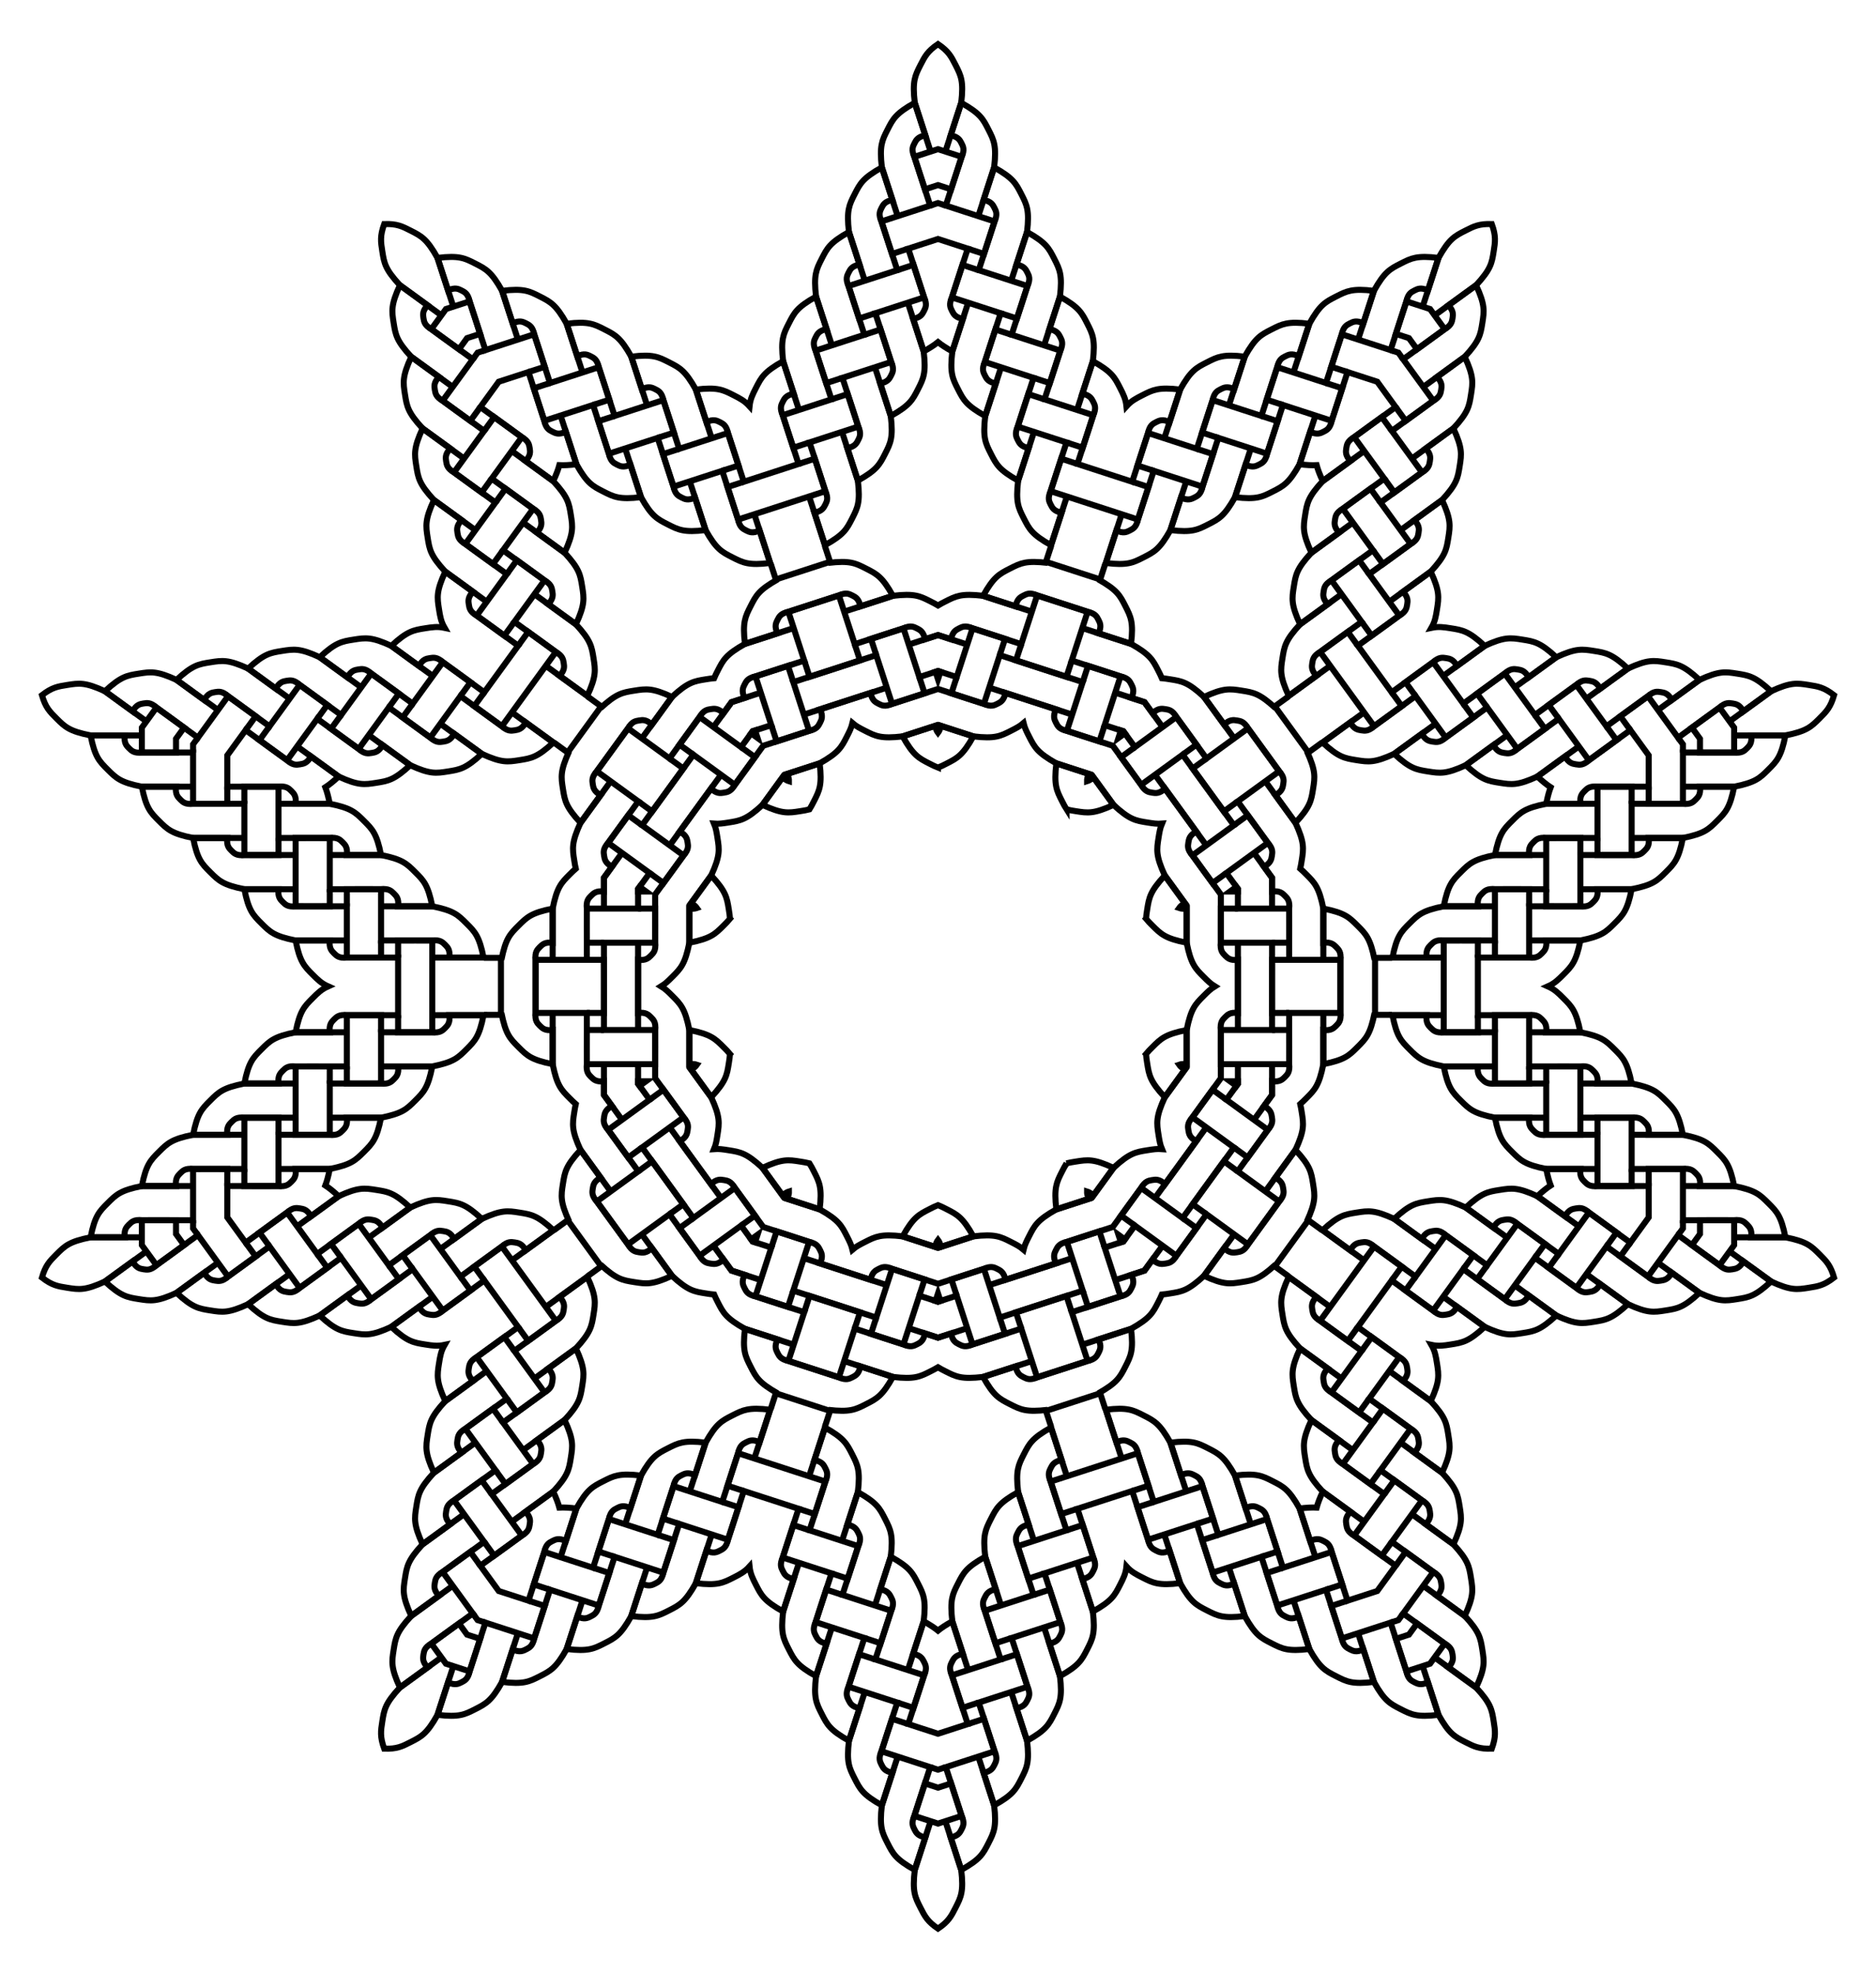 <svg xmlns="http://www.w3.org/2000/svg" viewBox="0 0 1592.922 1674.897"><g fill="none" stroke="#000" stroke-width="5.129"><path d="M951.917 642.854l-7.037-9.686-11.388-3.7M1036.607 771.393V759.42l-7.037-9.686M1029.57 925.163l7.037-9.686v-11.973M933.492 1045.43l11.388-3.7 7.037-9.687M785.074 1086.254l11.387 3.7 11.387-3.7M641.005 1032.043l7.037 9.686 11.387 3.7M556.315 903.504v11.973l7.037 9.686M563.352 749.734l-7.037 9.686v11.973M659.43 629.468l-11.388 3.7-7.037 9.686M807.848 588.643l-11.387-3.7-11.387 3.7M896.931 648.097l30.016 9.753 18.551 25.533M989.041 743.315l18.551 25.533v31.56M1007.592 874.488v31.561l-18.55 25.533M945.498 991.514l-18.55 25.533-30.017 9.753M826.477 1049.692l-30.016 9.753-30.016-9.753M695.99 1026.8l-30.015-9.753-18.551-25.533M603.88 931.582l-18.55-25.533v-31.56M585.33 800.409v-31.561l18.55-25.533M647.424 683.383l18.55-25.533 30.017-9.753M766.445 625.205l30.016-9.753 30.016 9.753"/><path d="M973.09 780.059c1.582 1.937 3.382 3.737 5.487 5.842 7.254 7.254 10.88 10.88 29.015 14.508v-29.016c-2.842.316-4.859.082-6.41-.462.935-1.353 2.43-2.728 4.914-4.143l-17.055-23.473c-12.54 13.593-13.341 18.66-14.946 28.791-.466 2.94-.864 5.455-1.006 7.953zM973.09 894.838c.14 2.498.539 5.012 1.005 7.953 1.604 10.132 2.407 15.198 14.946 28.791l17.055-23.473c-2.485-1.415-3.98-2.79-4.914-4.143 1.551-.544 3.568-.778 6.41-.462v-29.016c-18.134 3.627-21.761 7.254-29.015 14.508-2.105 2.105-3.905 3.905-5.488 5.842zM905.623 987.697c-1.353 2.105-2.509 4.372-3.86 7.025-4.658 9.14-6.987 13.71-4.832 32.078l27.595-8.966c-1.178-2.605-1.58-4.596-1.54-6.24 1.575.472 3.344 1.468 5.457 3.394l17.055-23.474c-16.803-7.725-21.869-6.922-32.001-5.318-2.94.466-5.454.864-7.874 1.501zM796.46 1023.166c-2.331.907-4.599 2.063-7.251 3.414-9.14 4.657-13.71 6.986-22.764 23.112l27.595 8.966c.578-2.8 1.424-4.646 2.42-5.953.998 1.307 1.844 3.153 2.422 5.953l27.595-8.966c-9.053-16.126-13.623-18.455-22.764-23.112-2.652-1.351-4.92-2.507-7.252-3.414zM687.299 987.697c-2.42-.637-4.934-1.035-7.874-1.5-10.132-1.605-15.198-2.408-32.001 5.317l17.054 23.474c2.114-1.926 3.883-2.922 5.458-3.393.039 1.643-.362 3.634-1.54 6.24l27.595 8.965c2.154-18.367-.174-22.938-4.832-32.078-1.351-2.653-2.507-4.92-3.86-7.025zM619.833 894.838c-1.583-1.937-3.383-3.737-5.488-5.842-7.254-7.254-10.88-10.88-29.015-14.508v29.016c2.842-.316 4.859-.082 6.41.462-.935 1.353-2.43 2.728-4.914 4.143l17.055 23.473c12.539-13.593 13.341-18.659 14.946-28.791.466-2.94.864-5.455 1.006-7.953zM619.833 780.059c-.142-2.498-.54-5.012-1.006-7.953-1.605-10.132-2.407-15.198-14.946-28.791l-17.055 23.473c2.485 1.415 3.979 2.79 4.914 4.143-1.551.544-3.568.778-6.41.462v29.016c18.134-3.627 21.761-7.254 29.015-14.508 2.105-2.105 3.905-3.905 5.488-5.842zM687.299 687.2c1.353-2.105 2.509-4.372 3.86-7.025 4.658-9.14 6.986-13.71 4.832-32.078l-27.595 8.966c1.178 2.605 1.579 4.596 1.54 6.24-1.575-.472-3.344-1.468-5.458-3.394l-17.054 23.474c16.803 7.725 21.869 6.922 32 5.318 2.941-.466 5.455-.864 7.875-1.501zM796.46 651.73c2.333-.906 4.6-2.062 7.253-3.413 9.14-4.657 13.71-6.986 22.764-23.112l-27.595-8.966c-.578 2.8-1.424 4.646-2.421 5.953-.997-1.307-1.843-3.153-2.421-5.953l-27.595 8.966c9.053 16.126 13.623 18.455 22.764 23.112 2.652 1.351 4.92 2.507 7.252 3.414zM905.623 687.2c2.42.637 4.933 1.035 7.874 1.5 10.132 1.605 15.198 2.408 32.001-5.317l-17.055-23.474c-2.113 1.926-3.882 2.922-5.458 3.394-.038-1.644.363-3.635 1.541-6.24l-27.595-8.966c-2.154 18.367.174 22.938 4.831 32.078 1.352 2.653 2.508 4.92 3.861 7.025zM1051.115 754.706v2.18h-6.708l5.427-3.943zM1051.115 920.19l-1.281 1.764-5.427-3.943h6.708zM953.846 1054.07l-2.073.674-2.073-6.38 5.427 3.943zM796.46 1105.208l-2.072-.674 2.073-6.38 2.073 6.38zM639.076 1054.07l-1.281-1.763 5.427-3.943-2.073 6.38zM541.807 920.19v-2.179h6.707l-5.426 3.943zM541.807 754.706l1.28-1.763 5.427 3.943h-6.707zM639.076 620.827l2.073-.674 2.073 6.38-5.427-3.943zM796.46 569.69l2.074.673-2.073 6.38-2.073-6.38zM953.846 620.827l1.28 1.763-5.426 3.943 2.073-6.38z"/><path d="M951.773 620.153l2.074.673 1.28 1.764M1049.834 752.943l1.282 1.763-.001 2.18M1051.115 918.011l.001 2.18-1.282 1.763M955.127 1052.307l-1.28 1.764-2.074.673M798.534 1104.534l-2.073.675-2.073-.675M641.149 1054.744l-2.074-.673-1.28-1.764M543.088 921.954l-1.282-1.763v-2.18M541.807 756.886l-.001-2.18 1.282-1.763M637.795 622.59l1.28-1.764 2.074-.673M794.388 570.363l2.073-.675 2.073.675"/><g><path d="M1012.71 652.483l-8.527-11.737-35.21 25.582-17.056-23.474 11.737-8.527M862.69 560.7l-13.797-4.483-13.45 41.393-27.595-8.966 4.483-13.798M687.373 574.626l-13.798 4.483 13.45 41.393-27.596 8.966-4.483-13.798M553.724 688.94l-8.528 11.738 35.21 25.582-17.054 23.474-11.737-8.528M512.792 859.98v14.508h43.522v29.016h-14.507M580.212 1022.414l8.527 11.737 35.21-25.582 17.056 23.474-11.737 8.527M730.232 1114.197l13.797 4.483 13.45-41.393 27.595 8.967-4.483 13.797M905.549 1100.271l13.798-4.483-13.45-41.393 27.595-8.966 4.484 13.798M1039.198 985.956l8.528-11.737-35.211-25.582 17.055-23.474 11.737 8.528M1080.13 814.916V800.41h-43.523v-29.016h14.508M1039.198 688.94l8.528 11.738-35.211 25.582 17.055 23.474 11.737-8.528M905.549 574.626l13.798 4.483-13.45 41.393 27.595 8.966 4.484-13.798M730.232 560.7l13.797-4.483 13.45 41.393 27.595-8.967-4.483-13.797M580.212 652.483l8.527-11.737 35.21 25.582 17.056-23.474-11.737-8.527M512.792 814.916V800.41h43.522v-29.016h-14.507M553.724 985.956l-8.528-11.737 35.21-25.582-17.054-23.474-11.737 8.528M687.373 1100.271l-13.798-4.483 13.45-41.393-27.596-8.966-4.483 13.798M862.69 1114.197l-13.797 4.483-13.45-41.393-27.595 8.967 4.483 13.797M1012.71 1022.414l-8.527 11.737-35.21-25.582-17.056 23.474 11.737 8.527M1080.13 859.98v14.508h-43.523v29.016h14.508M980.709 657.8l43.543 59.932M1051.115 800.408v74.08M1024.252 957.164l-43.543 59.932M910.38 1068.193l-70.453 22.891M752.996 1091.084l-70.454-22.89M612.213 1017.096l-43.543-59.932M541.807 874.488v-74.08M568.67 717.732l43.543-59.932M682.542 606.704l70.454-22.892M839.927 583.812l70.454 22.892"/><path d="M1036.607 903.504c0-9.768-.064-19.226 0-29.016-.725-6.528 1.451-8.704 3.627-10.88s4.353-4.353 10.88-3.627v-45.065c-6.527.726-8.704-1.45-10.88-3.627s-4.352-4.352-3.627-10.88c-.064-9.79 0-19.248 0-29.016M951.917 1032.043c5.742-7.903 11.248-15.592 17.055-23.474 3.25-5.708 6.29-6.19 9.33-6.67s6.079-.964 10.934 3.46l26.489-36.457c-5.708-3.25-6.19-6.29-6.671-9.33-.482-3.04-.963-6.08 3.461-10.935 5.702-7.958 11.313-15.571 17.055-23.473M807.848 1086.254c9.29-3.019 18.265-6.003 27.595-8.967 5.985-2.707 8.727-1.31 11.47.087 2.741 1.398 5.483 2.795 6.81 9.228l42.86-13.926c-2.708-5.985-1.31-8.727.087-11.469 1.397-2.742 2.794-5.484 9.227-6.811 9.29-3.087 18.306-5.948 27.595-8.967M659.43 1045.43c9.29 3.018 18.304 5.879 27.595 8.965 6.433 1.328 7.83 4.07 9.227 6.812 1.397 2.742 2.794 5.484.087 11.47l42.859 13.925c1.327-6.433 4.07-7.83 6.812-9.228 2.742-1.397 5.484-2.794 11.469-.087 9.33 2.964 18.305 5.948 27.595 8.966M563.352 925.163c5.742 7.903 11.353 15.516 17.055 23.474 4.424 4.855 3.943 7.895 3.461 10.935-.481 3.04-.963 6.08-6.67 9.33l26.488 36.457c4.855-4.424 7.895-3.942 10.934-3.46 3.04.48 6.08.962 9.33 6.67 5.806 7.881 11.313 15.571 17.055 23.474M556.315 771.393c0 9.768.064 19.226 0 29.016.725 6.528-1.451 8.704-3.627 10.88s-4.353 4.353-10.881 3.627v45.065c6.528-.726 8.704 1.45 10.88 3.627s4.353 4.352 3.628 10.88c.064 9.79 0 19.248 0 29.016M641.005 642.854c-5.742 7.903-11.249 15.592-17.055 23.474-3.25 5.708-6.29 6.19-9.33 6.67-3.04.482-6.08.964-10.934-3.46l-26.489 36.457c5.708 3.25 6.19 6.29 6.671 9.33.482 3.04.963 6.08-3.461 10.935-5.702 7.958-11.313 15.571-17.055 23.474M785.074 588.643c-9.29 3.019-18.265 6.003-27.595 8.967-5.985 2.707-8.727 1.31-11.47-.087-2.742-1.398-5.484-2.795-6.811-9.228l-42.86 13.926c2.708 5.985 1.311 8.727-.086 11.469s-2.794 5.484-9.227 6.812c-9.29 3.086-18.306 5.947-27.596 8.966M933.492 629.468c-9.29-3.019-18.305-5.88-27.595-8.966-6.433-1.328-7.83-4.07-9.227-6.812-1.397-2.742-2.794-5.484-.087-11.47l-42.86-13.925c-1.327 6.433-4.069 7.83-6.81 9.228-2.743 1.397-5.485 2.794-11.47.087-9.33-2.964-18.305-5.948-27.595-8.967M1029.57 749.734c-5.742-7.903-11.353-15.516-17.055-23.474-4.424-4.855-3.943-7.895-3.461-10.935.481-3.04.963-6.079 6.67-9.33l-26.488-36.457c-4.855 4.424-7.895 3.942-10.934 3.461-3.04-.481-6.08-.963-9.33-6.67-5.807-7.882-11.313-15.572-17.055-23.475M1007.592 800.409c3.627 18.134 7.254 21.761 14.508 29.015 3.318 3.318 5.877 5.877 9.413 8.025-3.536 2.147-6.095 4.706-9.413 8.024-7.254 7.254-10.88 10.88-14.508 29.015M989.041 931.582c-7.725 16.803-6.922 21.87-5.318 32.002.734 4.634 1.3 8.209 2.899 12.025-4.123-.341-7.698.225-12.332.959-10.132 1.605-15.198 2.407-28.792 14.946M896.931 1026.8c-16.126 9.054-18.455 13.624-23.112 22.764-2.13 4.181-3.773 7.406-4.723 11.432-3.135-2.699-6.36-4.342-10.54-6.472-9.141-4.658-13.711-6.986-32.079-4.832M766.445 1049.692c-18.368-2.154-22.938.174-32.078 4.832-4.181 2.13-7.406 3.773-10.541 6.472-.95-4.026-2.593-7.25-4.723-11.432-4.657-9.14-6.986-13.71-23.112-22.764M647.424 991.514c-13.594-12.539-18.66-13.342-28.792-14.946-4.635-.734-8.21-1.3-12.332-.96 1.598-3.815 2.165-7.39 2.899-12.024 1.604-10.133 2.407-15.199-5.318-32.002M585.33 874.488c-3.627-18.134-7.254-21.761-14.508-29.015-3.318-3.318-5.877-5.877-9.413-8.025 3.536-2.147 6.095-4.706 9.413-8.024 7.254-7.254 10.88-10.88 14.508-29.015M603.88 743.315c7.726-16.803 6.923-21.87 5.319-32.002-.734-4.634-1.3-8.209-2.9-12.025 4.124.341 7.698-.225 12.333-.959 10.132-1.605 15.198-2.407 28.792-14.946M695.99 648.097c16.127-9.054 18.456-13.624 23.113-22.764 2.13-4.181 3.773-7.406 4.723-11.432 3.135 2.7 6.36 4.342 10.54 6.473 9.14 4.657 13.711 6.985 32.079 4.831M826.477 625.205c18.368 2.154 22.938-.174 32.078-4.832 4.181-2.13 7.406-3.773 10.54-6.472.95 4.026 2.594 7.251 4.724 11.432 4.657 9.14 6.986 13.71 23.112 22.764M945.498 683.383c13.594 12.54 18.66 13.342 28.792 14.946 4.634.734 8.21 1.3 12.332.96-1.598 3.815-2.165 7.39-2.899 12.024-1.604 10.133-2.407 15.199 5.318 32.002M955.127 622.59l8.527 11.737 35.21-25.582 17.056 23.474-11.737 8.527M798.534 570.363l13.797 4.483 13.45-41.393 27.595 8.966-4.483 13.798M641.149 620.153l13.797-4.483-13.449-41.392 27.595-8.967 4.483 13.798M543.088 752.943l8.527-11.737-35.21-25.582 17.054-23.474 11.737 8.528M541.807 918.011v-14.507h-43.523v-29.016h14.508M637.795 1052.307l-8.527-11.737-35.211 25.582-17.055-23.474 11.737-8.527M794.388 1104.534l-13.797-4.483-13.45 41.393-27.595-8.966 4.483-13.798M951.773 1054.744l-13.797 4.483 13.449 41.392-27.595 8.967-4.483-13.798M1049.834 921.954l-8.527 11.737 35.21 25.582-17.054 23.474-11.737-8.528M1051.115 756.886v14.507h43.523v29.016h-14.508M1049.834 752.943l-8.527-11.737 35.21-25.582-17.054-23.474-11.737 8.528M951.773 620.153l-13.797-4.483 13.449-41.392-27.595-8.967-4.483 13.798M794.388 570.363l-13.797 4.483-13.45-41.393-27.595 8.966 4.483 13.798M637.795 622.59l-8.527 11.737-35.211-25.582-17.055 23.474 11.737 8.527M541.807 756.886v14.507h-43.523v29.016h14.508M543.088 921.954l8.527 11.737-35.21 25.582 17.054 23.474 11.737-8.528M641.149 1054.744l13.797 4.483-13.449 41.392 27.595 8.967 4.483-13.798M798.534 1104.534l13.797-4.483 13.45 41.393 27.595-8.966-4.483-13.798M955.127 1052.307l8.527-11.737 35.21 25.582 17.056-23.474-11.737-8.527M1051.115 918.011v-14.507h43.523v-29.016h-14.508"/><path d="M987.128 617.272l-15.35-21.127-24.836-8.07M1080.13 771.393V745.28l-15.35-21.127M1064.78 950.746l15.35-21.128v-26.114M946.942 1086.822l24.836-8.07 15.35-21.127M771.624 1127.646l24.837 8.07 24.837-8.07M605.794 1057.625l15.35 21.127 24.836 8.07M512.792 903.504v26.114l15.35 21.128M528.141 724.152l-15.35 21.127v26.114M645.98 588.075l-24.836 8.07-15.35 21.127M821.298 547.25l-24.837-8.069-24.837 8.07"/><path d="M1059.463 692.15c5.74 7.903 11.353 15.516 17.054 23.474 4.424 4.855 3.943 7.895 3.462 10.935-.482 3.04-.963 6.079-6.671 9.33l6.822 9.39v11.607c6.529-.726 8.705 1.45 10.88 3.627s4.353 4.352 3.628 10.88c.065 9.79 0 19.248 0 29.016M1094.638 874.488c0 9.768.065 19.226 0 29.016.725 6.528-1.45 8.704-3.627 10.88s-4.352 4.353-10.88 3.627v11.607l-6.823 9.39c5.708 3.251 6.19 6.29 6.67 9.33.482 3.04.964 6.08-3.46 10.935-5.702 7.958-11.314 15.571-17.055 23.474M1015.92 1042.678c-5.742 7.903-11.248 15.593-17.055 23.474-3.25 5.708-6.29 6.19-9.33 6.671-3.04.481-6.079.963-10.934-3.461l-6.823 9.39-11.039 3.587c2.708 5.985 1.31 8.727-.087 11.469-1.397 2.742-2.794 5.484-9.227 6.811-9.29 3.087-18.306 5.948-27.595 8.967M853.376 1132.478c-9.29 3.018-18.265 6.002-27.595 8.966-5.985 2.707-8.727 1.31-11.47-.087-2.742-1.398-5.484-2.795-6.811-9.228l-11.039 3.587-11.04-3.587c-1.327 6.433-4.069 7.83-6.81 9.228s-5.485 2.794-11.47.087c-9.33-2.964-18.305-5.948-27.595-8.966M669.092 1109.586c-9.29-3.019-18.305-5.88-27.595-8.966-6.433-1.328-7.83-4.07-9.227-6.812-1.397-2.742-2.795-5.484-.087-11.469l-11.04-3.587-6.822-9.39c-4.855 4.424-7.895 3.943-10.934 3.461-3.04-.481-6.08-.963-9.33-6.67-5.807-7.882-11.313-15.572-17.055-23.475M533.46 982.747c-5.742-7.903-11.354-15.516-17.055-23.474-4.425-4.855-3.943-7.895-3.462-10.935.482-3.04.963-6.079 6.671-9.33l-6.822-9.39v-11.607c-6.529.726-8.705-1.45-10.881-3.627s-4.352-4.352-3.627-10.88c-.065-9.79 0-19.248 0-29.016M498.284 800.409c0-9.768-.065-19.226 0-29.016-.725-6.528 1.45-8.704 3.627-10.88s4.352-4.353 10.88-3.627v-11.607l6.823-9.39c-5.708-3.251-6.19-6.29-6.67-9.33-.482-3.04-.964-6.08 3.46-10.935 5.702-7.958 11.314-15.571 17.055-23.474M577.002 632.219c5.742-7.903 11.248-15.592 17.055-23.474 3.25-5.708 6.29-6.19 9.33-6.67 3.04-.482 6.079-.964 10.934 3.46l6.823-9.39 11.039-3.587c-2.708-5.984-1.31-8.727.087-11.469 1.397-2.742 2.794-5.484 9.227-6.811 9.29-3.087 18.306-5.948 27.595-8.967M739.546 542.42c9.29-3.019 18.265-6.003 27.595-8.967 5.985-2.707 8.727-1.31 11.47.087s5.483 2.795 6.81 9.228l11.04-3.587 11.039 3.587c1.327-6.433 4.07-7.83 6.811-9.228 2.743-1.397 5.485-2.794 11.47-.087 9.33 2.964 18.305 5.948 27.595 8.966M923.83 565.311c9.29 3.019 18.305 5.88 27.595 8.967 6.433 1.327 7.83 4.07 9.227 6.811 1.397 2.742 2.795 5.484.087 11.47l11.04 3.586 6.822 9.39c4.855-4.424 7.895-3.942 10.934-3.461 3.04.481 6.08.963 9.33 6.67 5.807 7.882 11.313 15.572 17.055 23.475M1123.653 771.393c-3.627-18.134-7.254-21.761-14.507-29.015-1.836-1.835-3.44-3.439-5.104-4.869.506-2.135.86-4.374 1.267-6.938 1.605-10.132 2.407-15.199-5.318-32.002M1099.991 976.328c7.725-16.803 6.923-21.87 5.318-32.002-.406-2.564-.76-4.803-1.267-6.938 1.665-1.43 3.268-3.034 5.104-4.87 7.253-7.253 10.88-10.88 14.507-29.014M960.391 1128.215c16.126-9.054 18.455-13.624 23.112-22.764 1.179-2.313 2.208-4.333 3.053-6.359 2.188-.178 4.427-.532 6.991-.939 10.132-1.604 15.198-2.407 28.792-14.946M758.175 1169.039c18.368 2.154 22.938-.174 32.078-4.831 2.313-1.179 4.334-2.208 6.208-3.35 1.874 1.142 3.895 2.171 6.207 3.35 9.14 4.657 13.71 6.985 32.079 4.831M570.583 1083.207c13.594 12.54 18.66 13.342 28.792 14.946 2.564.407 4.803.761 6.99.94.846 2.025 1.875 4.045 3.054 6.358 4.657 9.14 6.986 13.71 23.112 22.764M469.269 903.504c3.627 18.134 7.254 21.761 14.507 29.015 1.836 1.835 3.44 3.439 5.104 4.869-.506 2.135-.861 4.374-1.267 6.938-1.605 10.132-2.407 15.199 5.318 32.002M492.93 698.57c-7.724 16.802-6.922 21.868-5.317 32 .406 2.565.76 4.804 1.267 6.94-1.665 1.43-3.268 3.033-5.104 4.868-7.253 7.254-10.88 10.88-14.507 29.015M632.53 546.682c-16.125 9.054-18.454 13.624-23.111 22.764-1.179 2.313-2.208 4.334-3.053 6.359-2.188.178-4.427.533-6.991.939-10.132 1.605-15.198 2.407-28.792 14.946M834.747 505.858c-18.368-2.154-22.938.174-32.078 4.832-2.313 1.178-4.334 2.207-6.208 3.35-1.874-1.143-3.895-2.172-6.208-3.35-9.14-4.658-13.71-6.986-32.078-4.832M1022.339 591.69c-13.594-12.54-18.66-13.342-28.792-14.946-2.564-.406-4.803-.761-6.99-.94-.846-2.025-1.875-4.045-3.054-6.358-4.657-9.14-6.986-13.71-23.112-22.764"/></g><g><path d="M1050.935 680.413l-11.737 8.528-26.488-36.458 11.737-8.527M1094.638 859.98h-14.508v-45.064h14.508M1024.447 1030.942l-11.737-8.528 26.488-36.458 11.737 8.528M867.173 1127.994l-4.483-13.797 42.859-13.926 4.483 13.798M682.89 1114.069l4.483-13.798 42.859 13.926-4.483 13.797M541.987 994.484l11.737-8.528 26.488 36.458-11.737 8.528M498.284 814.916h14.508v45.065h-14.508M568.475 643.956l11.737 8.527-26.488 36.458-11.737-8.528M725.749 546.903l4.483 13.797-42.86 13.926-4.482-13.798M910.032 560.828l-4.483 13.798L862.69 560.7l4.483-13.797"/><path d="M1039.198 688.94c-4.465-6.146-8.853-12.118-13.265-18.213-4.433-6.08-8.757-12.097-13.223-18.244M1080.13 859.98c0-7.597-.04-15.007-.026-22.531-.013-7.525.026-14.935.026-22.533M1012.71 1022.414c4.466-6.146 8.79-12.165 13.223-18.244 4.412-6.095 8.8-12.067 13.265-18.214M862.69 1114.197c7.226-2.348 14.261-4.675 21.422-6.988 7.152-2.337 14.211-4.59 21.437-6.938M687.373 1100.271c7.226 2.348 14.285 4.6 21.437 6.938 7.16 2.313 14.196 4.64 21.422 6.988M553.724 985.956c4.465 6.147 8.853 12.119 13.265 18.214 4.433 6.08 8.757 12.098 13.223 18.244M512.792 814.916c0 7.598.039 15.008.026 22.532.013 7.525-.026 14.935-.026 22.533M580.212 652.483c-4.466 6.147-8.79 12.165-13.223 18.244-4.412 6.095-8.8 12.067-13.265 18.214M730.232 560.7c-7.226 2.348-14.261 4.675-21.422 6.988-7.152 2.338-14.211 4.59-21.437 6.938M905.549 574.626c-7.226-2.348-14.285-4.6-21.438-6.938-7.16-2.313-14.195-4.64-21.421-6.988M1015.92 632.219l8.527 11.737 35.21-25.583 26.489 36.458-35.21 25.582 8.527 11.737M1094.638 800.409v14.507h43.523v45.065h-43.523v14.507M1059.463 982.747l-8.528 11.737 35.211 25.582-26.488 36.458-35.211-25.582-8.527 11.736M923.83 1109.586l-13.798 4.483 13.45 41.393-42.86 13.925-13.449-41.393-13.797 4.484M739.546 1132.478l-13.797-4.484-13.45 41.393-42.859-13.925 13.45-41.393-13.798-4.483M577.002 1042.678l-8.527-11.736-35.211 25.582-26.488-36.458 35.21-25.582-8.527-11.737M498.284 874.488v-14.507H454.76v-45.065h43.523V800.41M533.46 692.15l8.527-11.737-35.211-25.582 26.488-36.458 35.21 25.583 8.528-11.737M669.092 565.311l13.798-4.483-13.45-41.392 42.86-13.926 13.449 41.393 13.797-4.484M853.376 542.42l13.797 4.483 13.45-41.393 42.858 13.926-13.449 41.392 13.798 4.483M1047.92 626.9l-25.581-35.21M876.14 519.307l-41.393-13.449M673.924 533.233l-41.393 13.45M518.513 663.359l-25.582 35.21M469.269 859.98v43.524M545.001 1047.996l25.582 35.211M716.782 1155.59l41.393 13.449M918.998 1141.664l41.393-13.45M1074.41 1011.538l25.581-35.21M1123.653 814.916v-43.523M1074.41 663.359l25.581 35.21M918.998 533.233l41.393 13.45M716.782 519.307l41.393-13.449M545.001 626.9l25.582-35.21M469.269 814.916v-43.523M518.513 1011.538l-25.582-35.21M673.924 1141.664l-41.393-13.45M876.14 1155.59l-41.393 13.449M1047.92 1047.996l-25.581 35.211M1123.653 859.98v43.524"/><path d="M1083.132 601.319c-13.594-12.54-18.66-13.342-28.792-14.947-10.132-1.604-15.198-2.407-32.001 5.318l17.055 23.474c4.855-4.424 7.894-3.943 10.934-3.461 3.04.481 6.08.963 9.33 6.67 4.514 6.128 8.847 12.14 13.25 18.225 4.427 6.068 8.805 12.047 13.238 18.233 4.424 4.856 3.943 7.895 3.461 10.935-.481 3.04-.963 6.08-6.67 9.33l17.054 23.473c12.54-13.593 13.342-18.659 14.947-28.791 1.604-10.132 2.407-15.198-5.318-32.001M1167.176 814.916c-3.627-18.134-7.254-21.761-14.508-29.015-7.253-7.254-10.88-10.88-29.015-14.508v29.016c6.528-.726 8.705 1.45 10.88 3.626s4.353 4.353 3.628 10.881c.05 7.61.022 15.021.007 22.532.015 7.512.043 14.922-.007 22.533.725 6.528-1.451 8.704-3.627 10.88s-4.353 4.353-10.881 3.627v29.015c18.135-3.627 21.762-7.253 29.015-14.507 7.254-7.254 10.881-10.88 14.508-29.016M1109.62 1037.12c7.725-16.803 6.922-21.869 5.318-32-1.605-10.133-2.408-15.199-14.947-28.793l-17.055 23.474c5.708 3.25 6.19 6.29 6.671 9.33.482 3.04.963 6.08-3.461 10.935-4.433 6.186-8.81 12.165-13.238 18.233-4.403 6.085-8.736 12.097-13.25 18.224-3.25 5.708-6.29 6.19-9.33 6.671s-6.08.963-10.934-3.461l-17.055 23.474c16.803 7.725 21.869 6.922 32.001 5.318 10.132-1.605 15.198-2.408 28.792-14.947M932.448 1183.057c16.126-9.054 18.454-13.624 23.112-22.764 4.657-9.14 6.985-13.71 4.831-32.078l-27.595 8.966c2.707 5.985 1.31 8.727-.087 11.469-1.397 2.742-2.794 5.484-9.228 6.812-7.222 2.4-14.278 4.663-21.427 6.97-7.139 2.335-14.178 4.652-21.431 6.955-5.985 2.708-8.727 1.31-11.47-.087-2.741-1.397-5.483-2.794-6.811-9.227l-27.595 8.966c9.053 16.126 13.623 18.455 22.764 23.112 9.14 4.657 13.71 6.986 32.078 4.832M703.333 1196.982c18.368 2.155 22.938-.174 32.078-4.831 9.14-4.657 13.71-6.986 22.764-23.112l-27.595-8.966c-1.328 6.433-4.07 7.83-6.812 9.227-2.742 1.397-5.484 2.794-11.469.087-7.254-2.304-14.292-4.62-21.432-6.956-7.148-2.307-14.204-4.57-21.427-6.97-6.433-1.327-7.83-4.07-9.227-6.811-1.397-2.743-2.794-5.485-.087-11.47l-27.595-8.966c-2.155 18.368.174 22.938 4.831 32.079 4.657 9.14 6.986 13.71 23.112 22.763M509.79 1073.578c13.594 12.54 18.66 13.342 28.792 14.947 10.132 1.605 15.198 2.407 32.001-5.318l-17.055-23.474c-4.855 4.424-7.895 3.943-10.934 3.461-3.04-.48-6.08-.962-9.33-6.67-4.514-6.128-8.847-12.14-13.25-18.225-4.427-6.068-8.805-12.046-13.238-18.233-4.424-4.855-3.943-7.895-3.461-10.935.481-3.04.963-6.079 6.67-9.33l-17.054-23.473c-12.54 13.593-13.342 18.66-14.947 28.791s-2.407 15.199 5.318 32.002M425.746 859.98c3.627 18.135 7.254 21.762 14.507 29.016 7.254 7.254 10.881 10.88 29.016 14.508v-29.016c-6.529.726-8.705-1.45-10.881-3.626-2.176-2.177-4.352-4.353-3.627-10.881-.05-7.61-.022-15.021-.007-22.532-.015-7.512-.043-14.922.007-22.533-.725-6.528 1.45-8.704 3.627-10.88 2.176-2.176 4.352-4.352 10.88-3.627v-29.016c-18.134 3.627-21.76 7.254-29.015 14.508-7.253 7.254-10.88 10.88-14.507 29.015M483.302 637.777c-7.725 16.803-6.923 21.869-5.318 32s2.407 15.2 14.947 28.792l17.054-23.473c-5.708-3.25-6.189-6.29-6.67-9.33s-.963-6.08 3.46-10.935c4.433-6.186 8.812-12.165 13.239-18.233 4.403-6.086 8.736-12.097 13.25-18.224 3.25-5.708 6.29-6.19 9.33-6.671 3.04-.482 6.079-.963 10.934 3.461l17.055-23.474c-16.803-7.725-21.87-6.922-32.001-5.318-10.132 1.605-15.198 2.408-28.792 14.947M660.474 491.84c-16.126 9.054-18.455 13.624-23.112 22.764-4.657 9.14-6.986 13.71-4.831 32.078l27.595-8.966c-2.707-5.985-1.31-8.727.087-11.469 1.397-2.742 2.794-5.484 9.227-6.811 7.223-2.4 14.28-4.664 21.427-6.97 7.14-2.336 14.178-4.652 21.432-6.956 5.985-2.707 8.727-1.31 11.47.087 2.741 1.397 5.483 2.794 6.81 9.227l27.596-8.966c-9.053-16.126-13.623-18.455-22.764-23.112-9.14-4.657-13.71-6.986-32.078-4.831M889.589 477.915c-18.368-2.155-22.938.174-32.078 4.831s-13.71 6.986-22.764 23.112l27.595 8.966c1.327-6.433 4.07-7.83 6.812-9.227s5.484-2.794 11.469-.087c7.253 2.304 14.292 4.62 21.431 6.956 7.149 2.306 14.205 4.57 21.427 6.97 6.434 1.327 7.83 4.07 9.228 6.811 1.397 2.742 2.794 5.484.087 11.47l27.595 8.965c2.154-18.367-.174-22.937-4.831-32.078-4.658-9.14-6.986-13.71-23.112-22.764"/></g></g><g fill="none" stroke="#000" stroke-width="5.129"><path d="M1094.21 591.204l-11.736 8.527 28.452 39.162 11.737-8.528M1182.084 813.245h-14.507v48.407h14.507M1122.663 1044.531l-11.737-8.527-28.452 39.162 11.737 8.527M938.644 1196.72l-4.483-13.799-46.038 14.959 4.483 13.798M700.315 1211.678l4.483-13.798-46.037-14.959-4.483 13.798M498.711 1083.693l11.737-8.527-28.453-39.162-11.737 8.527M410.837 861.652h14.508v-48.407h-14.508M470.258 630.366l11.737 8.527 28.453-39.162-11.737-8.527M654.278 478.178l4.483 13.797 46.037-14.958-4.483-13.798M892.606 463.22l-4.483 13.797 46.038 14.958 4.483-13.797"/></g><g fill="none" stroke="#000" stroke-width="5.129"><path d="M1164.688 539.69l-11.737 8.527 28.747 39.567 11.737-8.527M1269.381 812.995h-14.507v48.907h14.507M1193.435 1095.64l-11.737-8.527-28.747 39.567 11.737 8.528M965.858 1279.666l-4.483-13.798-46.514 15.114 4.483 13.797M673.577 1294.78l4.483-13.798-46.514-15.114-4.483 13.798M428.234 1135.208l11.737-8.528-28.748-39.567-11.737 8.528M323.54 861.902h14.508v-48.907H323.54M399.486 579.257l11.737 8.527 28.748-39.567-11.737-8.528M627.063 395.231l4.483 13.798 46.514-15.114-4.483-13.797M919.344 380.118l-4.483 13.797 46.514 15.114 4.483-13.798"/><path d="M1181.698 587.784l8.528 11.737-23.474 17.054-45.802-63.04 23.474-17.055 8.527 11.737M1254.874 861.902v14.508h-29.016v-77.923h29.016v14.508M1152.95 1126.68l-8.527 11.737-23.473-17.054 45.802-63.042 23.473 17.055-8.527 11.737M914.861 1280.982l-13.798 4.483-8.966-27.595 74.11-24.08 8.966 27.595-13.798 4.483M631.546 1265.868l-13.797-4.483 8.966-27.595 74.11 24.08-8.967 27.595-13.798-4.483M411.223 1087.113l-8.527-11.737 23.474-17.054 45.802 63.04-23.474 17.055-8.527-11.737M338.048 812.995v-14.508h29.015v77.923h-29.015v-14.508M439.97 548.217l8.528-11.737 23.474 17.054-45.802 63.042-23.474-17.055 8.527-11.737M678.06 393.915l13.798-4.483 8.966 27.595-74.109 24.08-8.966-27.595 13.797-4.483M961.375 409.029l13.798 4.483-8.967 27.595-74.109-24.08 8.966-27.595 13.798 4.483M1129.477 565.271l-35.21 25.582M905.895 421.51l-13.45 41.393M640.513 436.624l13.449 41.393M434.697 604.839l35.211 25.582M367.063 861.902h43.523M463.444 1109.626l35.211-25.582M687.027 1253.387l13.449-41.393M952.409 1238.273l-13.45-41.392M1158.224 1070.058l-35.21-25.582M1225.858 812.995h-43.523M1158.224 604.839l-35.21 25.582M952.409 436.624l-13.45 41.393M687.027 421.51l13.449 41.393M463.444 565.271l35.211 25.582M367.063 812.995h43.523M434.697 1070.058l35.211-25.582M640.513 1238.273l13.449-41.392M905.895 1253.387l-13.45-41.393M1129.477 1109.626l-35.21-25.582M1225.858 861.902h-43.523"/><path d="M1103.895 530.06c-12.54 13.594-13.342 18.66-14.947 28.792s-2.407 15.198 5.318 32.001l23.474-17.054c-4.424-4.855-3.943-7.895-3.461-10.935s.963-6.08 6.67-9.33c7.882-5.806 15.572-11.313 23.474-17.054M864.502 408.061c-2.154 18.368.174 22.938 4.832 32.078 4.657 9.14 6.985 13.71 23.112 22.764l8.966-27.595c-6.433-1.327-7.83-4.07-9.228-6.812s-2.794-5.484-.087-11.468c2.964-9.33 5.948-18.306 8.966-27.596M599.12 450.073c9.053 16.126 13.623 18.455 22.764 23.112 9.14 4.657 13.71 6.986 32.078 4.832l-8.966-27.596c-5.985 2.708-8.727 1.31-11.47-.087s-5.483-2.794-6.81-9.227c-3.088-9.29-5.949-18.305-8.967-27.595M409.115 640.05c16.803 7.724 21.87 6.922 32.001 5.317 10.132-1.605 15.198-2.407 28.792-14.946l-23.474-17.055c-3.25 5.708-6.29 6.19-9.33 6.67-3.04.482-6.079.964-10.934-3.46-7.958-5.702-15.572-11.314-23.474-17.055M367.063 905.425c18.135-3.627 21.762-7.254 29.015-14.507 7.254-7.254 10.881-10.881 14.508-29.016h-29.015c.725 6.529-1.451 8.705-3.627 10.881s-4.352 4.352-10.88 3.627c-9.79.065-19.248 0-29.016 0M489.027 1144.836c12.539-13.593 13.341-18.66 14.946-28.791 1.605-10.132 2.407-15.198-5.318-32.001l-23.474 17.054c4.425 4.856 3.943 7.895 3.462 10.935-.482 3.04-.963 6.08-6.671 9.33-7.882 5.806-15.572 11.313-23.474 17.054M728.42 1266.836c2.154-18.368-.175-22.938-4.832-32.078-4.657-9.14-6.986-13.71-23.112-22.764l-8.966 27.595c6.433 1.328 7.83 4.07 9.227 6.812 1.397 2.742 2.794 5.484.087 11.469-2.963 9.33-5.948 18.305-8.966 27.595M993.802 1224.824c-9.054-16.126-13.624-18.455-22.764-23.112s-13.71-6.986-32.078-4.831l8.966 27.595c5.984-2.708 8.727-1.31 11.469.087s5.484 2.794 6.811 9.227c3.087 9.29 5.948 18.305 8.967 27.595M1183.806 1034.848c-16.803-7.725-21.869-6.923-32-5.318-10.133 1.605-15.199 2.407-28.792 14.946l23.473 17.055c3.25-5.708 6.29-6.19 9.33-6.67 3.04-.482 6.08-.964 10.935 3.46 7.958 5.702 15.571 11.314 23.474 17.055M1225.858 769.472c-18.134 3.627-21.761 7.254-29.015 14.507-7.254 7.254-10.88 10.881-14.508 29.016h29.016c-.726-6.529 1.45-8.705 3.627-10.881 2.176-2.176 4.352-4.352 10.88-3.627 9.79-.065 19.248 0 29.015 0M1183.806 640.05c-16.803 7.724-21.869 6.922-32 5.317-10.133-1.605-15.199-2.407-28.792-14.946l23.473-17.055c3.25 5.708 6.29 6.19 9.33 6.67 3.04.482 6.08.964 10.935-3.46 7.958-5.702 15.571-11.314 23.474-17.055M993.802 450.073c-9.054 16.126-13.624 18.455-22.764 23.112s-13.71 6.986-32.078 4.832l8.966-27.595c5.985 2.707 8.727 1.31 11.469-.088s5.484-2.794 6.811-9.227c3.087-9.29 5.948-18.305 8.967-27.595M728.42 408.061c2.154 18.368-.175 22.938-4.832 32.078-4.657 9.14-6.986 13.71-23.112 22.764l-8.966-27.595c6.433-1.327 7.83-4.07 9.227-6.812 1.397-2.742 2.794-5.484.087-11.468-2.963-9.33-5.948-18.306-8.966-27.596M489.027 530.06c12.539 13.594 13.341 18.66 14.946 28.792 1.605 10.132 2.407 15.198-5.318 32.001L475.181 573.8c4.425-4.855 3.943-7.895 3.462-10.935-.482-3.04-.963-6.08-6.671-9.33-7.882-5.806-15.572-11.313-23.474-17.054M367.063 769.472c18.135 3.627 21.762 7.254 29.015 14.507 7.254 7.254 10.881 10.881 14.508 29.016h-29.015c.725-6.529-1.451-8.705-3.627-10.881s-4.352-4.352-10.88-3.627c-9.79-.065-19.248 0-29.016 0M409.115 1034.848c16.803-7.725 21.87-6.923 32.001-5.318 10.132 1.605 15.198 2.407 28.792 14.946l-23.474 17.055c-3.25-5.708-6.29-6.19-9.33-6.67-3.04-.482-6.079-.964-10.934 3.46-7.958 5.702-15.572 11.314-23.474 17.055M599.12 1224.824c9.053-16.126 13.623-18.455 22.764-23.112 9.14-4.657 13.71-6.986 32.078-4.831l-8.966 27.595c-5.985-2.708-8.727-1.31-11.47.087s-5.483 2.794-6.81 9.227c-3.088 9.29-5.949 18.305-8.967 27.595M864.502 1266.836c-2.154-18.368.174-22.938 4.832-32.078 4.657-9.14 6.985-13.71 23.112-22.764l8.966 27.595c-6.433 1.328-7.83 4.07-9.228 6.812-1.397 2.742-2.794 5.484-.087 11.469 2.964 9.33 5.948 18.305 8.966 27.595M1103.895 1144.836c-12.54-13.593-13.342-18.66-14.947-28.791s-2.407-15.198 5.318-32.001l23.474 17.054c-4.424 4.856-3.943 7.895-3.461 10.935.481 3.04.963 6.08 6.67 9.33 7.882 5.806 15.572 11.313 23.474 17.054M1225.858 905.425c-18.134-3.627-21.761-7.254-29.015-14.507-7.254-7.254-10.88-10.881-14.508-29.016h29.016c-.726 6.529 1.45 8.705 3.627 10.881 2.176 2.176 4.352 4.352 10.88 3.627 9.79.065 19.248 0 29.015 0"/><g><path d="M1174.316 478.896l-11.737 8.528 25.583 35.21-23.474 17.055-8.528-11.737M891.4 325.276l-4.482 13.797 41.392 13.45-8.966 27.595-13.797-4.483M572.221 367.288l4.483 13.797 41.393-13.449 8.966 27.595-13.797 4.483M338.694 588.885l11.737 8.528 25.582-35.211 23.473 17.055-8.527 11.736M280.017 905.425h14.508v-43.523h29.015v14.508M418.605 1196l11.737-8.527-25.582-35.21 23.474-17.055 8.527 11.737M701.52 1349.621l4.484-13.797-41.393-13.45 8.966-27.595 13.798 4.483M1020.7 1307.61l-4.483-13.798-41.393 13.45-8.966-27.596 13.798-4.483M1254.228 1086.012l-11.737-8.527-25.582 35.21-23.474-17.054 8.527-11.737M1312.904 769.472h-14.508v43.523h-29.015v-14.508M1254.228 588.885l-11.737 8.528-25.582-35.211-23.474 17.055 8.527 11.736M1020.7 367.288l-4.483 13.797-41.393-13.449-8.966 27.595 13.798 4.483M701.52 325.276l4.484 13.797-41.393 13.45 8.966 27.595 13.798-4.483M418.605 478.896l11.737 8.528-25.582 35.21 23.474 17.055 8.527-11.737M280.017 769.472h14.508v43.523h29.015v-14.508M338.694 1086.012l11.737-8.527 25.582 35.21 23.473-17.054-8.527-11.737M572.221 1307.61l4.483-13.798 41.393 13.45 8.966-27.596-13.797-4.483M891.4 1349.621l-4.482-13.797 41.392-13.45-8.966-27.595-13.797 4.483M1174.316 1196l-11.737-8.527 25.583-35.21-23.474-17.055-8.528 11.737M1312.904 905.425h-14.508v-43.523h-29.015v14.508M1179.634 510.898l35.211-25.582M914.513 348.04l13.45-41.393M604.3 372.12l-13.45-41.394M367.485 573.939l-35.21-25.582M294.525 876.41h-43.523M413.287 1164l-35.21 25.582M678.409 1326.857l-13.45 41.393M988.622 1302.778l13.45 41.393M1225.436 1100.958l35.211 25.582M1298.396 798.487h43.523M1225.436 573.939l35.211-25.582M988.622 372.12l13.45-41.394M678.409 348.04l-13.45-41.393M413.287 510.898l-35.21-25.582M294.525 798.487h-43.523M367.485 1100.958l-35.21 25.582M604.3 1302.778l-13.45 41.393M914.513 1326.857l13.45 41.393M1179.634 1164l35.211 25.582M1298.396 876.41h43.523"/><path d="M1193.435 579.257c7.902-5.742 15.516-11.354 23.474-17.055 4.855-4.424 7.895-3.943 10.934-3.461s6.08.962 9.33 6.67l23.474-17.054c-13.593-12.54-18.66-13.342-28.792-14.947-6.097-.966-10.36-1.64-16.451-.342 3.118-5.39 3.793-9.654 4.759-15.751 1.605-10.132 2.407-15.199-5.318-32.002l-23.474 17.055c4.424 4.855 3.943 7.895 3.462 10.935-.482 3.04-.963 6.079-6.671 9.33-7.882 5.806-15.572 11.313-23.474 17.054M1269.381 861.902c9.768 0 19.226-.064 29.015 0 6.529-.725 8.705 1.451 10.881 3.627 2.176 2.176 4.352 4.353 3.627 10.881h29.015c-3.627-18.134-7.254-21.761-14.507-29.015-4.366-4.366-7.418-7.418-13.109-9.946 5.691-2.53 8.743-5.581 13.109-9.947 7.253-7.254 10.88-10.88 14.507-29.015h-29.015c.725 6.528-1.45 8.705-3.627 10.88s-4.352 4.353-10.88 3.628c-9.79.065-19.248 0-29.016 0M1164.688 1135.208c7.902 5.741 15.592 11.248 23.474 17.055 5.708 3.25 6.189 6.29 6.67 9.33.482 3.039.963 6.079-3.46 10.934l23.473 17.055c7.725-16.804 6.922-21.87 5.318-32.002-.966-6.097-1.641-10.36-4.76-15.751 6.091 1.299 10.354.624 16.452-.342 10.132-1.605 15.198-2.407 28.792-14.947l-23.474-17.054c-3.25 5.708-6.29 6.19-9.33 6.67s-6.08.963-10.934-3.46c-7.958-5.702-15.572-11.314-23.474-17.055M919.344 1294.78c3.019 9.289 6.003 18.264 8.966 27.594 2.708 5.985 1.31 8.727-.087 11.47-1.397 2.741-2.794 5.483-9.227 6.811l8.966 27.595c16.126-9.053 18.455-13.623 23.112-22.764 2.803-5.5 4.762-9.346 5.409-15.54 4.163 4.631 8.01 6.59 13.51 9.393 9.14 4.657 13.71 6.986 32.078 4.832l-8.966-27.596c-5.985 2.708-8.727 1.31-11.469-.087-2.742-1.397-5.484-2.794-6.812-9.227-3.086-9.29-5.947-18.305-8.966-27.595M627.063 1279.666c-3.018 9.29-5.88 18.305-8.966 27.595-1.327 6.433-4.07 7.83-6.812 9.227-2.742 1.398-5.484 2.795-11.469.087l-8.966 27.596c18.368 2.154 22.938-.174 32.078-4.832 5.501-2.803 9.347-4.762 13.51-9.393.647 6.194 2.606 10.04 5.41 15.54 4.657 9.14 6.985 13.71 23.111 22.764l8.967-27.595c-6.433-1.328-7.83-4.07-9.228-6.812-1.397-2.742-2.794-5.484-.087-11.469 2.963-9.33 5.948-18.305 8.966-27.595M399.486 1095.64c-7.902 5.742-15.515 11.354-23.473 17.055-4.856 4.424-7.895 3.943-10.935 3.461-3.04-.48-6.08-.962-9.33-6.67l-23.473 17.054c13.593 12.54 18.66 13.342 28.791 14.947 6.098.966 10.36 1.64 16.452.341-3.118 5.392-3.794 9.654-4.76 15.752-1.604 10.132-2.407 15.198 5.318 32.001l23.474-17.054c-4.424-4.855-3.942-7.895-3.461-10.935.481-3.04.963-6.079 6.67-9.33 7.882-5.806 15.572-11.313 23.475-17.054M323.54 812.995c-9.768 0-19.226.065-29.015 0-6.528.725-8.705-1.451-10.88-3.627s-4.353-4.353-3.628-10.881h-29.015c3.627 18.135 7.254 21.761 14.508 29.015 4.365 4.366 7.417 7.418 13.108 9.947-5.69 2.528-8.743 5.58-13.108 9.946-7.254 7.254-10.88 10.88-14.508 29.015h29.015c-.725-6.528 1.451-8.705 3.627-10.88 2.176-2.177 4.353-4.353 10.881-3.628 9.79-.064 19.247 0 29.015 0M428.234 539.69c-7.903-5.742-15.592-11.249-23.474-17.055-5.708-3.25-6.19-6.29-6.67-9.33-.482-3.04-.964-6.08 3.46-10.935l-23.473-17.054c-7.725 16.803-6.923 21.869-5.318 32 .966 6.099 1.64 10.362 4.759 15.753-6.09-1.3-10.354-.624-16.452.341-10.132 1.605-15.198 2.408-28.791 14.947l23.474 17.055c3.25-5.708 6.29-6.19 9.33-6.671 3.039-.482 6.079-.963 10.934 3.461 7.958 5.702 15.571 11.313 23.474 17.055M673.577 380.118c-3.018-9.29-6.002-18.265-8.966-27.595-2.707-5.985-1.31-8.727.087-11.47 1.397-2.741 2.795-5.483 9.228-6.81l-8.967-27.596c-16.126 9.053-18.454 13.623-23.112 22.764-2.802 5.5-4.762 9.346-5.408 15.54-4.164-4.63-8.01-6.59-13.51-9.393-9.14-4.657-13.711-6.986-32.079-4.831l8.966 27.595c5.985-2.708 8.727-1.31 11.47.087 2.742 1.397 5.484 2.794 6.811 9.227 3.087 9.29 5.948 18.306 8.966 27.595M965.858 395.231c3.019-9.29 5.88-18.305 8.966-27.595 1.328-6.433 4.07-7.83 6.812-9.227 2.742-1.398 5.484-2.795 11.47-.087l8.965-27.596c-18.367-2.154-22.938.175-32.078 4.832-5.5 2.803-9.346 4.762-13.51 9.393-.647-6.194-2.606-10.04-5.409-15.54-4.657-9.14-6.986-13.71-23.112-22.764l-8.966 27.595c6.433 1.328 7.83 4.07 9.227 6.812 1.397 2.742 2.795 5.484.087 11.469-2.963 9.33-5.947 18.305-8.966 27.595M1144.423 536.48l11.737-8.528-25.582-35.21 23.474-17.055 8.527 11.737M901.063 389.432l4.484-13.797-41.393-13.45 8.966-27.595 13.798 4.483M617.749 413.512l-4.483-13.798-41.393 13.45-8.966-27.596 13.797-4.483M402.696 599.52l-11.737-8.527-25.582 35.211-23.474-17.055 8.528-11.736M338.048 876.41H323.54v43.523h-29.015v-14.508M448.498 1138.417l-11.737 8.528 25.582 35.21-23.474 17.055-8.527-11.737M691.858 1285.465l-4.483 13.797 41.393 13.45-8.967 27.595-13.797-4.484M975.173 1261.385l4.483 13.798 41.392-13.45 8.967 27.596-13.798 4.483M1190.225 1075.376l11.737 8.528 25.582-35.211 23.474 17.055-8.527 11.736M1254.874 798.487h14.507v-43.523h29.015v14.508M1190.225 599.52l11.737-8.527 25.582 35.211 23.474-17.055-8.527-11.736M975.173 413.512l4.483-13.798 41.392 13.45 8.967-27.596-13.798-4.483M691.858 389.432l-4.483-13.797 41.393-13.45-8.967-27.595-13.797 4.483M448.498 536.48l-11.737-8.528 25.582-35.21-23.474-17.055-8.527 11.737M338.048 798.487H323.54v-43.523h-29.015v14.508M402.696 1075.376l-11.737 8.528-25.582-35.211-23.474 17.055 8.528 11.736M617.749 1261.385l-4.483 13.798-41.393-13.45-8.966 27.596 13.797 4.483M901.063 1285.465l4.484 13.797-41.393 13.45 8.966 27.595 13.798-4.484M1144.423 1138.417l11.737 8.528-25.582 35.21 23.474 17.055 8.527-11.737M1254.874 876.41h14.507v43.523h29.015v-14.508M1139.106 504.479l-35.211 25.582M877.951 366.669l-13.449 41.392M585.67 408.68l13.45 41.393M373.904 614.467l35.211 25.582M323.54 905.425h43.523M453.816 1170.419l35.21-25.583M714.97 1308.229l13.45-41.393M1007.25 1266.217l-13.448-41.393M1219.017 1060.43l-35.21-25.582M1269.381 769.472h-43.523M1219.017 614.467l-35.21 25.582M1007.25 408.68l-13.448 41.393M714.97 366.669l13.45 41.392M453.816 504.479l35.21 25.582M323.54 769.472h43.523M373.904 1060.43l35.211-25.582M585.67 1266.217l13.45-41.393M877.951 1308.229l-13.449-41.393M1139.106 1170.419l-35.211-25.583M1269.381 905.425h-43.523"/><path d="M1113.524 469.268c-12.54 13.593-13.342 18.66-14.947 28.791-1.605 10.133-2.407 15.199 5.318 32.002l23.474-17.055c-4.424-4.855-3.943-7.895-3.462-10.935s.963-6.079 6.671-9.33c7.882-5.806 15.572-11.313 23.474-17.054M836.559 353.22c-2.155 18.367.174 22.937 4.831 32.077 4.657 9.14 6.986 13.71 23.112 22.764l8.966-27.595c-6.433-1.327-7.83-4.07-9.227-6.812s-2.794-5.484-.087-11.468c2.963-9.33 5.948-18.306 8.966-27.596M544.278 422.13c9.053 16.126 13.623 18.455 22.764 23.112s13.71 6.986 32.078 4.831l-8.966-27.595c-5.985 2.707-8.727 1.31-11.47-.087-2.741-1.397-5.483-2.794-6.81-9.227-3.088-9.29-5.949-18.306-8.967-27.596M348.322 649.678c16.803 7.725 21.87 6.923 32.001 5.318s15.199-2.407 28.792-14.947l-23.474-17.054c-3.25 5.708-6.29 6.189-9.33 6.67-3.04.482-6.079.963-10.934-3.461-7.958-5.702-15.572-11.313-23.474-17.055M323.54 948.948c18.135-3.627 21.762-7.254 29.016-14.507 7.253-7.254 10.88-10.881 14.507-29.016h-29.015c.725 6.529-1.45 8.705-3.627 10.881s-4.352 4.352-10.88 3.627c-9.79.065-19.248 0-29.016 0M479.398 1205.63c12.54-13.594 13.342-18.66 14.946-28.792 1.605-10.132 2.408-15.199-5.317-32.002l-23.474 17.055c4.424 4.855 3.942 7.895 3.461 10.935-.481 3.04-.963 6.079-6.67 9.33-7.882 5.806-15.572 11.313-23.475 17.054M756.363 1321.678c2.154-18.368-.174-22.938-4.832-32.078-4.657-9.14-6.986-13.71-23.112-22.764l-8.966 27.595c6.433 1.327 7.83 4.07 9.228 6.812 1.397 2.742 2.794 5.484.087 11.469-2.964 9.33-5.948 18.305-8.967 27.595M1048.644 1252.767c-9.054-16.126-13.624-18.455-22.764-23.112s-13.71-6.986-32.078-4.831l8.966 27.595c5.984-2.707 8.727-1.31 11.469.087 2.742 1.397 5.484 2.794 6.811 9.227 3.087 9.29 5.948 18.306 8.967 27.596M1244.6 1025.22c-16.804-7.726-21.87-6.923-32.002-5.319-10.132 1.605-15.198 2.408-28.792 14.947l23.474 17.055c3.25-5.708 6.29-6.19 9.33-6.671 3.04-.482 6.08-.963 10.934 3.461 7.958 5.702 15.572 11.313 23.474 17.055M1269.381 725.949c-18.134 3.627-21.761 7.254-29.015 14.508-7.254 7.253-10.88 10.88-14.508 29.015h29.016c-.726-6.529 1.45-8.705 3.626-10.881 2.177-2.176 4.353-4.352 10.881-3.627 9.79-.065 19.248 0 29.015 0M1244.6 649.678c-16.804 7.725-21.87 6.923-32.002 5.318-10.132-1.605-15.198-2.407-28.792-14.947l23.474-17.054c3.25 5.708 6.29 6.189 9.33 6.67 3.04.482 6.08.963 10.934-3.461 7.958-5.702 15.572-11.313 23.474-17.055M1048.644 422.13c-9.054 16.126-13.624 18.455-22.764 23.112s-13.71 6.986-32.078 4.831l8.966-27.595c5.984 2.707 8.727 1.31 11.469-.087s5.484-2.794 6.811-9.227c3.087-9.29 5.948-18.306 8.967-27.596M756.363 353.22c2.154 18.367-.174 22.937-4.832 32.077-4.657 9.14-6.986 13.71-23.112 22.764l-8.966-27.595c6.433-1.327 7.83-4.07 9.228-6.812s2.794-5.484.087-11.468c-2.964-9.33-5.948-18.306-8.967-27.596M479.398 469.268c12.54 13.593 13.342 18.66 14.946 28.791s2.408 15.199-5.317 32.002l-23.474-17.055c4.424-4.855 3.942-7.895 3.461-10.935-.481-3.04-.963-6.079-6.67-9.33-7.882-5.806-15.572-11.313-23.475-17.054M323.54 725.949c18.135 3.627 21.762 7.254 29.016 14.508s10.88 10.88 14.507 29.015h-29.015c.725-6.529-1.45-8.705-3.627-10.881s-4.352-4.352-10.88-3.627c-9.79-.065-19.248 0-29.016 0M348.322 1025.22c16.803-7.726 21.87-6.923 32.001-5.319 10.133 1.605 15.199 2.408 28.792 14.947l-23.474 17.055c-3.25-5.708-6.29-6.19-9.33-6.671-3.04-.482-6.079-.963-10.934 3.461-7.958 5.702-15.572 11.313-23.474 17.055M544.278 1252.767c9.053-16.126 13.623-18.455 22.764-23.112s13.71-6.986 32.078-4.831l-8.966 27.595c-5.985-2.707-8.727-1.31-11.47.087-2.741 1.397-5.483 2.794-6.81 9.227-3.088 9.29-5.949 18.306-8.967 27.596M836.559 1321.678c-2.155-18.368.174-22.938 4.831-32.078 4.657-9.14 6.986-13.71 23.112-22.764l8.966 27.595c-6.433 1.327-7.83 4.07-9.227 6.812-1.397 2.742-2.794 5.484-.087 11.469 2.963 9.33 5.948 18.305 8.966 27.595M1113.524 1205.63c-12.54-13.594-13.342-18.66-14.947-28.792-1.605-10.132-2.407-15.199 5.318-32.002l23.474 17.055c-4.424 4.855-3.943 7.895-3.462 10.935.482 3.04.963 6.079 6.671 9.33 7.882 5.806 15.572 11.313 23.474 17.054M1269.381 948.948c-18.134-3.627-21.761-7.254-29.015-14.507-7.254-7.254-10.88-10.881-14.508-29.016h29.016c-.726 6.529 1.45 8.705 3.626 10.881 2.177 2.176 4.353 4.352 10.881 3.627 9.79.065 19.248 0 29.015 0"/></g><g><path d="M1183.945 418.104l-11.737 8.527 25.582 35.21-23.474 17.055-8.527-11.736M863.457 270.434l-4.483 13.797 41.393 13.45-8.966 27.595-13.798-4.483M517.38 339.344l4.482 13.798 41.393-13.45 8.966 27.596-13.797 4.483M277.9 598.514l11.738 8.527 25.582-35.21 23.474 17.054-8.528 11.737M236.495 948.948h14.507v-43.523h29.016v14.508M408.976 1256.793l11.737-8.527-25.582-35.21L418.605 1196l8.527 11.737M729.464 1404.463l4.483-13.797-41.393-13.45 8.967-27.595 13.797 4.483M1075.542 1335.553l-4.483-13.798-41.393 13.45-8.966-27.596 13.798-4.483M1315.02 1076.383l-11.736-8.527-25.582 35.21-23.474-17.054 8.527-11.737M1356.427 725.949h-14.508v43.523h-29.015v-14.508M1315.02 598.514l-11.736 8.527-25.582-35.21-23.474 17.054 8.527 11.737M1075.542 339.344l-4.483 13.798-41.393-13.45-8.966 27.596 13.798 4.483M729.464 270.434l4.483 13.797-41.393 13.45 8.967 27.595 13.797-4.483M408.976 418.104l11.737 8.527-25.582 35.21 23.474 17.055 8.527-11.736M236.495 725.949h14.507v43.523h29.016v-14.508M277.9 1076.383l11.738-8.527 25.582 35.21 23.474-17.054-8.528-11.737M517.38 1335.553l4.482-13.798 41.393 13.45 8.966-27.596-13.797-4.483M863.457 1404.463l-4.483-13.797 41.393-13.45-8.966-27.595-13.798 4.483M1183.945 1256.793l-11.737-8.527 25.582-35.21-23.474-17.055-8.527 11.737M1356.427 948.948h-14.508v-43.523h-29.015v14.508M1189.263 450.105l35.21-25.582M886.57 293.198l13.449-41.393M549.458 344.176l-13.45-41.393M306.692 583.567l-35.21-25.582M251.002 919.933H207.48M403.659 1224.792l-35.211 25.582M706.352 1381.7l-13.45 41.392M1043.464 1330.721l13.45 41.393M1286.23 1091.33l35.21 25.582M1341.92 754.964h43.522M1286.23 583.567l35.21-25.582M1043.464 344.176l13.45-41.393M706.352 293.198l-13.45-41.393M403.659 450.105l-35.211-25.582M251.002 754.964H207.48M306.692 1091.33l-35.21 25.582M549.458 1330.721l-13.45 41.393M886.57 1381.7l13.449 41.392M1189.263 1224.792l35.21 25.582M1341.92 919.933h43.522"/><path d="M1214.845 485.316c12.54-13.594 13.342-18.66 14.946-28.792s2.408-15.198-5.317-32.001L1201 441.577c4.424 4.856 3.943 7.895 3.461 10.935s-.963 6.08-6.67 9.33c-7.882 5.806-15.572 11.313-23.474 17.054M927.962 306.647c2.155-18.368-.174-22.938-4.831-32.078s-6.986-13.71-23.112-22.764l-8.967 27.595c6.434 1.328 7.83 4.07 9.228 6.812s2.794 5.484.087 11.469c-2.963 9.33-5.948 18.305-8.966 27.595M590.85 330.726c-9.053-16.126-13.623-18.454-22.764-23.112-9.14-4.657-13.71-6.985-32.078-4.831l8.966 27.595c5.985-2.707 8.727-1.31 11.47.087 2.741 1.397 5.484 2.795 6.811 9.228 3.087 9.29 5.948 18.305 8.966 27.595M332.275 548.357c-16.803-7.725-21.87-6.923-32.002-5.318-10.132 1.605-15.198 2.407-28.791 14.946l23.473 17.055c3.251-5.708 6.29-6.19 9.33-6.67 3.04-.482 6.08-.964 10.935 3.46 7.958 5.702 15.571 11.314 23.474 17.055M251.002 876.41c-18.134 3.627-21.761 7.254-29.015 14.508-7.254 7.253-10.88 10.88-14.508 29.015h29.016c-.726-6.528 1.45-8.705 3.627-10.88s4.352-4.353 10.88-3.628c9.79-.065 19.248 0 29.016 0M378.077 1189.582c-12.54 13.593-13.342 18.659-14.947 28.791-1.605 10.132-2.407 15.198 5.318 32.001l23.474-17.054c-4.424-4.856-3.943-7.895-3.462-10.935.482-3.04.963-6.08 6.671-9.33 7.882-5.806 15.572-11.313 23.474-17.054M664.96 1368.25c-2.155 18.368.173 22.938 4.83 32.078 4.658 9.14 6.987 13.71 23.113 22.764l8.966-27.595c-6.433-1.327-7.83-4.07-9.227-6.812-1.398-2.742-2.795-5.484-.088-11.469 2.964-9.33 5.948-18.305 8.967-27.595M1002.071 1344.17c9.054 16.127 13.624 18.455 22.764 23.113s13.71 6.986 32.078 4.831l-8.966-27.595c-5.985 2.707-8.727 1.31-11.469-.087s-5.484-2.794-6.812-9.228c-3.086-9.29-5.947-18.305-8.966-27.595M1260.647 1126.54c16.803 7.725 21.869 6.923 32.001 5.318 10.132-1.604 15.198-2.407 28.792-14.946l-23.474-17.055c-3.25 5.708-6.29 6.19-9.33 6.67-3.04.482-6.079.964-10.934-3.46-7.958-5.702-15.572-11.314-23.474-17.055M1341.92 798.487c18.134-3.627 21.76-7.254 29.014-14.508s10.881-10.88 14.508-29.015h-29.015c.725 6.529-1.45 8.705-3.627 10.88s-4.352 4.353-10.88 3.628c-9.79.065-19.248 0-29.016 0M1260.647 548.357c16.803-7.725 21.869-6.923 32.001-5.318 10.132 1.605 15.198 2.407 28.792 14.946l-23.474 17.055c-3.25-5.708-6.29-6.19-9.33-6.67-3.04-.482-6.079-.964-10.934 3.46-7.958 5.702-15.572 11.314-23.474 17.055M1002.071 330.726c9.054-16.126 13.624-18.454 22.764-23.112s13.71-6.985 32.078-4.831l-8.966 27.595c-5.985-2.707-8.727-1.31-11.469.087-2.742 1.398-5.484 2.795-6.812 9.228-3.086 9.29-5.947 18.305-8.966 27.595M664.96 306.647c-2.155-18.368.173-22.938 4.83-32.078 4.658-9.14 6.987-13.71 23.113-22.764l8.966 27.595c-6.433 1.328-7.83 4.07-9.227 6.812-1.398 2.742-2.795 5.484-.088 11.469 2.964 9.33 5.948 18.305 8.967 27.595M378.077 485.316c-12.54-13.594-13.342-18.66-14.947-28.792-1.605-10.132-2.407-15.198 5.318-32.001l23.474 17.054c-4.424 4.856-3.943 7.895-3.462 10.935.482 3.04.963 6.08 6.671 9.33 7.882 5.806 15.572 11.313 23.474 17.054M251.002 798.487c-18.134-3.627-21.761-7.254-29.015-14.508-7.254-7.253-10.88-10.88-14.508-29.015h29.016c-.726 6.529 1.45 8.705 3.627 10.88s4.352 4.353 10.88 3.628c9.79.065 19.248 0 29.016 0M332.275 1126.54c-16.803 7.725-21.87 6.923-32.002 5.318-10.132-1.604-15.198-2.407-28.791-14.946l23.473-17.055c3.251 5.708 6.29 6.19 9.33 6.67 3.04.482 6.08.964 10.935-3.46 7.958-5.702 15.571-11.314 23.474-17.055M590.85 1344.17c-9.053 16.127-13.623 18.455-22.764 23.113-9.14 4.657-13.71 6.986-32.078 4.831l8.966-27.595c5.985 2.707 8.727 1.31 11.47-.087s5.484-2.794 6.811-9.228c3.087-9.29 5.948-18.305 8.966-27.595M927.962 1368.25c2.155 18.368-.174 22.938-4.831 32.078-4.658 9.14-6.986 13.71-23.112 22.764l-8.967-27.595c6.434-1.327 7.83-4.07 9.228-6.812s2.794-5.484.087-11.469c-2.963-9.33-5.948-18.305-8.966-27.595M1214.845 1189.582c12.54 13.593 13.342 18.659 14.946 28.791s2.408 15.198-5.317 32.001L1201 1233.32c4.424-4.856 3.943-7.895 3.461-10.935-.481-3.04-.963-6.08-6.67-9.33-7.882-5.806-15.572-11.313-23.474-17.054M1341.92 876.41c18.134 3.627 21.76 7.254 29.014 14.508 7.254 7.253 10.881 10.88 14.508 29.015h-29.015c.725-6.528-1.45-8.705-3.627-10.88s-4.352-4.353-10.88-3.628c-9.79-.065-19.248 0-29.016 0M1154.052 475.687l11.737-8.527-25.582-35.211 23.474-17.055 8.527 11.737M873.12 334.59l4.483-13.797-41.393-13.45 8.967-27.595 13.797 4.483M562.907 385.568l-4.483-13.797-41.393 13.45-8.966-27.596 13.797-4.483M341.903 609.15l-11.737-8.528-25.582 35.21-23.474-17.054 8.528-11.737M294.525 919.933h-14.508v43.523h-29.015v-14.508M438.87 1199.21l-11.738 8.528 25.583 35.21-23.474 17.055-8.528-11.737M719.801 1340.307l-4.483 13.797 41.393 13.45-8.966 27.595-13.798-4.483M1030.015 1289.329l4.483 13.797 41.392-13.45 8.967 27.596-13.798 4.483M1251.018 1065.748l11.737 8.527 25.582-35.21 23.474 17.054-8.527 11.737M1298.396 754.964h14.508v-43.523h29.015v14.508M1251.018 609.15l11.737-8.528 25.582 35.21 23.474-17.054-8.527-11.737M1030.015 385.568l4.483-13.797 41.392 13.45 8.967-27.596-13.798-4.483M719.801 334.59l-4.483-13.797 41.393-13.45-8.966-27.595-13.798 4.483M438.87 475.687l-11.738-8.527 25.583-35.211-23.474-17.055-8.528 11.737M294.525 754.964h-14.508v-43.523h-29.015v14.508M341.903 1065.748l-11.737 8.527-25.582-35.21-23.474 17.054 8.528 11.737M562.907 1289.329l-4.483 13.797-41.393-13.45-8.966 27.596 13.797 4.483M873.12 1340.307l4.483 13.797-41.393 13.45 8.967 27.595 13.797-4.483M1154.052 1199.21l11.737 8.528-25.582 35.21 23.474 17.055 8.527-11.737M1298.396 919.933h14.508v43.523h29.015v-14.508M1148.734 443.686l-35.21 25.582M850.008 311.827l-13.45 41.392M530.829 380.737l13.449 41.393M313.112 624.096l35.21 25.582M280.017 948.948h43.523M444.187 1231.211l35.211-25.582M742.913 1363.07l13.45-41.392M1062.093 1294.16l-13.45-41.393M1279.81 1050.801l-35.21-25.582M1312.904 725.949h-43.523M1279.81 624.096l-35.21 25.582M1062.093 380.737l-13.45 41.393M742.913 311.827l13.45 41.392M444.187 443.686l35.211 25.582M280.017 725.949h43.523M313.112 1050.801l35.21-25.582M530.829 1294.16l13.449-41.393M850.008 1363.07l-13.45-41.392M1148.734 1231.211l-35.21-25.582M1312.904 948.948h-43.523"/><path d="M1123.152 408.475c-12.539 13.593-13.341 18.66-14.946 28.792s-2.407 15.198 5.318 32l23.473-17.054c-4.424-4.855-3.942-7.895-3.46-10.934.48-3.04.962-6.08 6.67-9.33 7.882-5.807 15.571-11.313 23.474-17.055M808.615 298.377c-2.154 18.368.174 22.938 4.832 32.078 4.657 9.14 6.986 13.71 23.112 22.764l8.966-27.595c-6.433-1.327-7.83-4.07-9.227-6.812-1.398-2.742-2.795-5.484-.088-11.468 2.964-9.33 5.948-18.306 8.967-27.596M489.436 394.186c9.053 16.127 13.623 18.455 22.764 23.112 9.14 4.658 13.71 6.986 32.078 4.832l-8.966-27.595c-5.985 2.707-8.727 1.31-11.47-.087-2.741-1.398-5.484-2.795-6.811-9.228-3.087-9.29-5.948-18.305-8.966-27.595M287.53 659.307c16.802 7.725 21.869 6.922 32 5.317s15.199-2.407 28.792-14.946l-23.474-17.055c-3.25 5.708-6.29 6.19-9.33 6.671-3.039.482-6.079.963-10.934-3.461-7.958-5.702-15.571-11.313-23.474-17.055M280.017 992.471c18.135-3.627 21.762-7.254 29.016-14.508 7.254-7.253 10.88-10.88 14.507-29.015h-29.015c.725 6.529-1.45 8.705-3.627 10.88s-4.352 4.353-10.88 3.628c-9.79.065-19.248 0-29.016 0M469.77 1266.422c12.539-13.593 13.341-18.66 14.946-28.792s2.407-15.198-5.318-32l-23.474 17.054c4.424 4.855 3.943 7.895 3.461 10.935-.48 3.04-.962 6.079-6.67 9.33-7.882 5.806-15.572 11.313-23.474 17.054M784.306 1376.52c2.155-18.368-.174-22.938-4.831-32.078-4.658-9.14-6.986-13.71-23.112-22.764l-8.967 27.595c6.434 1.328 7.83 4.07 9.228 6.812 1.397 2.742 2.794 5.484.087 11.469-2.963 9.33-5.948 18.305-8.966 27.595M1103.486 1280.71c-9.054-16.126-13.624-18.454-22.764-23.111s-13.71-6.986-32.078-4.832l8.966 27.595c5.985-2.707 8.727-1.31 11.469.087 2.742 1.398 5.484 2.795 6.811 9.228 3.087 9.29 5.948 18.305 8.967 27.595M1305.392 1015.59c-16.803-7.724-21.869-6.922-32.001-5.317-10.132 1.604-15.198 2.407-28.792 14.946l23.474 17.055c3.25-5.708 6.29-6.19 9.33-6.671s6.08-.963 10.934 3.461c7.958 5.702 15.572 11.314 23.474 17.055M1312.904 682.426c-18.134 3.627-21.761 7.254-29.015 14.508-7.254 7.254-10.88 10.88-14.508 29.015h29.015c-.725-6.528 1.451-8.705 3.627-10.88 2.176-2.177 4.353-4.353 10.881-3.628 9.79-.064 19.247 0 29.015 0M1305.392 659.307c-16.803 7.725-21.869 6.922-32.001 5.317s-15.198-2.407-28.792-14.946l23.474-17.055c3.25 5.708 6.29 6.19 9.33 6.671 3.04.482 6.08.963 10.934-3.461 7.958-5.702 15.572-11.313 23.474-17.055M1103.486 394.186c-9.054 16.127-13.624 18.455-22.764 23.112s-13.71 6.986-32.078 4.832l8.966-27.595c5.985 2.707 8.727 1.31 11.469-.087 2.742-1.398 5.484-2.795 6.811-9.228 3.087-9.29 5.948-18.305 8.967-27.595M784.306 298.377c2.155 18.368-.174 22.938-4.831 32.078-4.658 9.14-6.986 13.71-23.112 22.764l-8.967-27.595c6.434-1.327 7.83-4.07 9.228-6.812s2.794-5.484.087-11.468c-2.963-9.33-5.948-18.306-8.966-27.596M469.77 408.475c12.539 13.593 13.341 18.66 14.946 28.792s2.407 15.198-5.318 32l-23.474-17.054c4.424-4.855 3.943-7.895 3.461-10.934-.48-3.04-.962-6.08-6.67-9.33-7.882-5.807-15.572-11.313-23.474-17.055M280.017 682.426c18.135 3.627 21.762 7.254 29.016 14.508 7.254 7.254 10.88 10.88 14.507 29.015h-29.015c.725-6.528-1.45-8.705-3.627-10.88-2.176-2.177-4.352-4.353-10.88-3.628-9.79-.064-19.248 0-29.016 0M287.53 1015.59c16.802-7.724 21.869-6.922 32-5.317 10.133 1.604 15.199 2.407 28.792 14.946l-23.474 17.055c-3.25-5.708-6.29-6.19-9.33-6.671-3.039-.481-6.079-.963-10.934 3.461-7.958 5.702-15.571 11.314-23.474 17.055M489.436 1280.71c9.053-16.126 13.623-18.454 22.764-23.111 9.14-4.658 13.71-6.986 32.078-4.832l-8.966 27.595c-5.985-2.707-8.727-1.31-11.47.087s-5.484 2.795-6.811 9.228c-3.087 9.29-5.948 18.305-8.966 27.595M808.615 1376.52c-2.154-18.368.174-22.938 4.832-32.078 4.657-9.14 6.986-13.71 23.112-22.764l8.966 27.595c-6.433 1.328-7.83 4.07-9.227 6.812-1.398 2.742-2.795 5.484-.088 11.469 2.964 9.33 5.948 18.305 8.967 27.595M1123.152 1266.422c-12.539-13.593-13.341-18.66-14.946-28.792s-2.407-15.198 5.318-32l23.473 17.054c-4.424 4.855-3.942 7.895-3.46 10.935.48 3.04.962 6.079 6.67 9.33 7.882 5.806 15.571 11.313 23.474 17.054M1312.904 992.471c-18.134-3.627-21.761-7.254-29.015-14.508-7.254-7.253-10.88-10.88-14.508-29.015h29.015c-.725 6.529 1.451 8.705 3.627 10.88 2.176 2.177 4.353 4.353 10.881 3.628 9.79.065 19.247 0 29.015 0"/></g><g><path d="M1193.574 357.31l-11.737 8.528 25.582 35.21-23.474 17.056-8.527-11.737M835.514 215.592l-4.483 13.797 41.393 13.45-8.967 27.595-13.797-4.483M462.537 311.401l4.483 13.798 41.393-13.45 8.966 27.595-13.797 4.484M217.108 608.142l11.737 8.528 25.582-35.21 23.474 17.054-8.528 11.737M192.972 992.471h14.507v-43.523h29.016v14.508M399.348 1317.586l11.737-8.527-25.582-35.21 23.473-17.056 8.528 11.737M757.407 1459.305l4.484-13.797-41.393-13.45 8.966-27.595 13.798 4.483M1130.384 1363.496l-4.483-13.798-41.393 13.45-8.966-27.595 13.798-4.484M1375.813 1066.755l-11.736-8.528-25.583 35.211-23.473-17.055 8.527-11.737M1399.95 682.426h-14.508v43.523h-29.015v-14.508M1375.813 608.142l-11.736 8.528-25.583-35.21-23.473 17.054 8.527 11.737M1130.384 311.401l-4.483 13.798-41.393-13.45-8.966 27.595 13.798 4.483M757.407 215.592l4.484 13.797-41.393 13.45 8.966 27.595 13.798-4.483M399.348 357.31l11.737 8.528-25.582 35.21 23.473 17.056 8.528-11.737M192.972 682.426h14.507v43.523h29.016v-14.508M217.108 1066.755l11.737-8.528 25.582 35.211 23.474-17.055-8.528-11.736M462.537 1363.496l4.483-13.798 41.393 13.45 8.966-27.595-13.797-4.484M835.514 1459.305l-4.483-13.797 41.393-13.45-8.967-27.595-13.797 4.483M1193.574 1317.586l-11.737-8.527 25.582-35.21-23.474-17.056-8.527 11.737M1399.95 992.471h-14.508v-43.523h-29.015v14.508M1198.891 389.312l35.211-25.582M858.626 238.356l13.45-41.393M494.616 316.232l-13.45-41.392M245.9 593.196l-35.211-25.582M207.48 963.456h-43.523M394.03 1285.585l-35.21 25.582M734.295 1436.542l-13.449 41.392M1098.306 1358.665l13.45 41.392M1347.022 1081.701l35.21 25.582M1385.442 711.441h43.523M1347.022 593.196l35.21-25.582M1098.306 316.232l13.45-41.392M734.295 238.356l-13.449-41.393M394.03 389.312l-35.21-25.582M207.48 711.441h-43.523M245.9 1081.701l-35.211 25.582M494.616 1358.665l-13.45 41.392M858.626 1436.542l13.45 41.392M1198.891 1285.585l35.211 25.582M1385.442 963.456h43.523"/><path d="M1224.474 424.523c12.539-13.594 13.341-18.66 14.946-28.792 1.605-10.132 2.407-15.198-5.318-32.001l-23.474 17.055c4.425 4.855 3.943 7.895 3.462 10.934s-.963 6.08-6.671 9.33c-7.882 5.807-15.572 11.313-23.474 17.055M900.019 251.805c2.154-18.368-.174-22.938-4.832-32.078s-6.986-13.71-23.112-22.764l-8.966 27.595c6.433 1.328 7.83 4.07 9.227 6.812s2.795 5.484.088 11.469c-2.964 9.33-5.948 18.305-8.967 27.595M536.008 302.783c-9.053-16.126-13.623-18.455-22.764-23.112-9.14-4.657-13.71-6.986-32.078-4.831l8.966 27.595c5.985-2.708 8.727-1.31 11.47.087s5.483 2.794 6.811 9.227c3.087 9.29 5.948 18.306 8.966 27.595M271.482 557.985c-16.803-7.725-21.87-6.922-32.001-5.318-10.133 1.605-15.199 2.408-28.792 14.947l23.474 17.055c3.25-5.708 6.29-6.19 9.33-6.671 3.04-.482 6.079-.963 10.934 3.461 7.958 5.702 15.572 11.313 23.474 17.055M207.48 919.933c-18.135 3.627-21.762 7.254-29.016 14.508-7.254 7.253-10.88 10.88-14.507 29.015h29.015c-.726-6.529 1.45-8.705 3.627-10.88 2.176-2.177 4.352-4.353 10.88-3.628 9.79-.065 19.248 0 29.016 0M368.448 1250.374c-12.54 13.594-13.342 18.66-14.947 28.792-1.604 10.132-2.407 15.198 5.318 32.001l23.474-17.055c-4.424-4.855-3.943-7.895-3.461-10.934.481-3.04.963-6.08 6.67-9.33 7.882-5.806 15.572-11.313 23.474-17.055M692.903 1423.092c-2.155 18.368.174 22.938 4.831 32.078 4.657 9.14 6.986 13.71 23.112 22.764l8.966-27.595c-6.433-1.328-7.83-4.07-9.227-6.812-1.397-2.742-2.794-5.484-.087-11.469 2.963-9.33 5.948-18.305 8.966-27.595M1056.913 1372.114c9.054 16.126 13.624 18.455 22.764 23.112s13.71 6.986 32.078 4.831l-8.966-27.595c-5.985 2.708-8.727 1.31-11.469-.087-2.742-1.397-5.484-2.794-6.812-9.227-3.086-9.29-5.947-18.305-8.966-27.595M1321.44 1116.912c16.803 7.725 21.869 6.922 32.001 5.318 10.132-1.605 15.198-2.408 28.792-14.947l-23.474-17.055c-3.25 5.708-6.29 6.19-9.33 6.671-3.04.482-6.08.963-10.934-3.461-7.958-5.702-15.572-11.313-23.474-17.055M1385.442 754.964c18.135-3.627 21.761-7.254 29.015-14.507 7.254-7.254 10.881-10.881 14.508-29.016h-29.015c.725 6.529-1.451 8.705-3.627 10.881-2.176 2.176-4.352 4.352-10.88 3.627-9.79.065-19.248 0-29.016 0M1321.44 557.985c16.803-7.725 21.869-6.922 32.001-5.318 10.132 1.605 15.198 2.408 28.792 14.947l-23.474 17.055c-3.25-5.708-6.29-6.19-9.33-6.671-3.04-.482-6.08-.963-10.934 3.461-7.958 5.702-15.572 11.313-23.474 17.055M1056.913 302.783c9.054-16.126 13.624-18.455 22.764-23.112s13.71-6.986 32.078-4.831l-8.966 27.595c-5.985-2.707-8.727-1.31-11.469.087-2.742 1.397-5.484 2.794-6.812 9.227-3.086 9.29-5.947 18.306-8.966 27.595M692.903 251.805c-2.155-18.368.174-22.938 4.831-32.078 4.657-9.14 6.986-13.71 23.112-22.764l8.966 27.595c-6.433 1.328-7.83 4.07-9.227 6.812-1.397 2.742-2.794 5.484-.087 11.469 2.963 9.33 5.948 18.305 8.966 27.595M368.448 424.523c-12.54-13.594-13.342-18.66-14.947-28.792-1.604-10.132-2.407-15.198 5.318-32.001l23.474 17.055c-4.424 4.855-3.943 7.895-3.461 10.934s.963 6.08 6.67 9.33c7.882 5.807 15.572 11.313 23.474 17.055M207.48 754.964c-18.135-3.627-21.762-7.254-29.016-14.507-7.254-7.254-10.88-10.881-14.507-29.016h29.015c-.726 6.529 1.45 8.705 3.627 10.881 2.176 2.176 4.352 4.352 10.88 3.627 9.79.065 19.248 0 29.016 0M271.482 1116.912c-16.803 7.725-21.87 6.922-32.001 5.318s-15.199-2.408-28.792-14.947l23.474-17.055c3.25 5.708 6.29 6.19 9.33 6.671 3.04.482 6.079.963 10.934-3.461 7.958-5.702 15.572-11.313 23.474-17.055M536.008 1372.114c-9.053 16.126-13.623 18.455-22.764 23.112-9.14 4.657-13.71 6.986-32.078 4.831l8.966-27.595c5.985 2.708 8.727 1.31 11.47-.087 2.741-1.397 5.483-2.794 6.811-9.227 3.087-9.29 5.948-18.305 8.966-27.595M900.019 1423.092c2.154 18.368-.174 22.938-4.832 32.078-4.657 9.14-6.986 13.71-23.112 22.764l-8.966-27.595c6.433-1.328 7.83-4.07 9.227-6.812 1.398-2.742 2.795-5.484.088-11.469-2.964-9.33-5.948-18.305-8.967-27.595M1224.474 1250.374c12.539 13.594 13.341 18.66 14.946 28.792 1.605 10.132 2.407 15.198-5.318 32.001l-23.474-17.055c4.425-4.855 3.943-7.895 3.462-10.934-.482-3.04-.963-6.08-6.671-9.33-7.882-5.806-15.572-11.313-23.474-17.055M1385.442 919.933c18.135 3.627 21.761 7.254 29.015 14.508 7.254 7.253 10.881 10.88 14.508 29.015h-29.015c.725-6.529-1.451-8.705-3.627-10.88-2.176-2.177-4.352-4.353-10.88-3.628-9.79-.065-19.248 0-29.016 0M1163.68 414.894l11.738-8.527-25.582-35.211 23.473-17.055 8.528 11.737M845.177 279.748l4.483-13.797-41.393-13.45 8.966-27.595 13.798 4.483M508.065 357.625l-4.483-13.798-41.393 13.45-8.966-27.595 13.797-4.483M281.11 618.778l-11.737-8.527-25.582 35.21-23.473-17.054 8.527-11.737M251.002 963.456h-14.507v43.523h-29.016V992.47M429.24 1260.003l-11.736 8.527 25.582 35.211-23.474 17.055-8.527-11.737M747.745 1395.149l-4.483 13.797 41.392 13.45-8.966 27.595-13.797-4.483M1084.857 1317.272l4.483 13.798 41.392-13.45 8.967 27.595-13.798 4.483M1311.811 1056.119l11.737 8.527 25.582-35.21 23.474 17.054-8.527 11.737M1341.92 711.441h14.507v-43.523h29.015v14.508M1311.811 618.778l11.737-8.527 25.582 35.21 23.474-17.054-8.527-11.737M1084.857 357.625l4.483-13.798 41.392 13.45 8.967-27.595-13.798-4.483M747.745 279.748l-4.483-13.797 41.392-13.45-8.966-27.595-13.797 4.483M429.24 414.894l-11.736-8.527 25.582-35.211-23.474-17.055-8.527 11.737M251.002 711.441h-14.507v-43.523h-29.016v14.508M281.11 1056.119l-11.737 8.527-25.582-35.21-23.473 17.054 8.527 11.737M508.065 1317.272l-4.483 13.798-41.393-13.45-8.966 27.595 13.797 4.483M845.177 1395.149l4.483 13.797-41.393 13.45 8.966 27.595 13.798-4.483M1163.68 1260.003l11.738 8.527-25.582 35.211 23.473 17.055 8.528-11.737M1341.92 963.456h14.507v43.523h29.015V992.47M1158.363 382.893l-35.21 25.582M822.065 256.985l-13.45 41.392M475.987 352.794l13.449 41.392M252.319 633.725l35.21 25.582M236.495 992.471h43.522M434.559 1292.004l35.21-25.582M770.857 1417.912l13.45-41.392M1116.935 1322.103l-13.45-41.392M1340.603 1041.173l-35.21-25.582M1356.427 682.426h-43.523M1340.603 633.725l-35.21 25.582M1116.935 352.794l-13.45 41.392M770.857 256.985l13.45 41.392M434.559 382.893l35.21 25.582M236.495 682.426h43.522M252.319 1041.173l35.21-25.582M475.987 1322.103l13.449-41.392M822.065 1417.912l-13.45-41.392M1158.363 1292.004l-35.21-25.582M1356.427 992.471h-43.523"/><path d="M1139.699 329.682c-3.019 9.29-5.88 18.305-8.967 27.595-1.327 6.433-4.07 7.83-6.811 9.227-2.742 1.397-5.484 2.794-11.47.087l-8.965 27.595c6.144.721 10.744.94 14.488.738.964 3.623 2.594 7.93 5.178 13.55l23.474-17.054c-4.424-4.855-3.943-7.895-3.461-10.934.481-3.04.963-6.08 6.67-9.33 7.882-5.807 15.572-11.313 23.474-17.055M1372.604 628.407c-7.902 5.741-15.516 11.353-23.474 17.054-4.855 4.425-7.895 3.943-10.934 3.462-3.04-.482-6.08-.963-9.33-6.671l-23.474 17.055c4.547 4.194 8.14 7.075 11.287 9.112-1.348 3.499-2.562 7.941-3.775 14.007h29.015c-.725-6.528 1.451-8.704 3.627-10.88s4.353-4.353 10.881-3.627c9.79-.065 19.247 0 29.015 0M1385.442 1006.979c-9.768 0-19.226.064-29.015 0-6.529.725-8.705-1.451-10.88-3.627s-4.353-4.353-3.628-10.881h-29.015c1.213 6.066 2.426 10.509 3.775 14.007-3.147 2.037-6.74 4.918-11.287 9.112l23.474 17.055c3.25-5.708 6.29-6.19 9.33-6.67s6.079-.964 10.934 3.46c7.958 5.702 15.572 11.314 23.474 17.055M1173.31 1320.796c-7.903-5.742-15.593-11.248-23.474-17.055-5.708-3.25-6.19-6.29-6.671-9.33-.482-3.04-.963-6.08 3.461-10.934l-23.474-17.055c-2.584 5.62-4.214 9.928-5.178 13.55-3.744-.201-8.344.018-14.488.739l8.966 27.595c5.985-2.707 8.727-1.31 11.469.087 2.742 1.397 5.484 2.794 6.811 9.227 3.087 9.29 5.948 18.306 8.967 27.595M817.233 1449.99c-3.018-9.289-6.002-18.264-8.966-27.594-2.707-5.985-1.31-8.727.087-11.47 1.397-2.741 2.795-5.483 9.228-6.811l-8.967-27.595c-5.394 3.028-9.244 5.555-12.154 7.919-2.91-2.364-6.76-4.89-12.155-7.92l-8.966 27.596c6.433 1.327 7.83 4.07 9.227 6.812 1.398 2.742 2.795 5.484.088 11.469-2.964 9.33-5.948 18.305-8.967 27.595M453.223 1345.215c3.018-9.29 5.88-18.304 8.966-27.595 1.328-6.433 4.07-7.83 6.812-9.227 2.742-1.397 5.484-2.794 11.469-.087l8.966-27.595c-6.144-.721-10.744-.94-14.488-.738-.965-3.623-2.595-7.93-5.179-13.551l-23.474 17.055c4.425 4.855 3.943 7.895 3.462 10.934s-.963 6.08-6.671 9.33c-7.882 5.806-15.572 11.313-23.474 17.055M220.318 1046.49c7.902-5.74 15.515-11.353 23.473-17.054 4.856-4.424 7.895-3.943 10.935-3.462 3.04.482 6.08.963 9.33 6.671l23.473-17.054c-4.547-4.195-8.14-7.076-11.287-9.113 1.35-3.498 2.562-7.941 3.775-14.007h-29.015c.726 6.528-1.45 8.705-3.627 10.88s-4.352 4.353-10.88 3.628c-9.79.065-19.248 0-29.016 0M207.48 667.918c9.767 0 19.225-.064 29.015 0 6.528-.725 8.704 1.451 10.88 3.627s4.353 4.353 3.627 10.881h29.016c-1.214-6.066-2.427-10.509-3.776-14.007 3.148-2.037 6.74-4.918 11.287-9.112l-23.473-17.055c-3.25 5.708-6.29 6.19-9.33 6.67-3.04.482-6.08.963-10.935-3.46-7.957-5.702-15.571-11.314-23.473-17.055M419.612 354.101c7.902 5.742 15.592 11.249 23.474 17.055 5.708 3.25 6.19 6.29 6.67 9.33.482 3.04.964 6.08-3.46 10.934l23.473 17.055c2.584-5.62 4.214-9.928 5.179-13.55 3.744.201 8.344-.018 14.488-.739l-8.966-27.595c-5.985 2.708-8.727 1.31-11.47-.087-2.741-1.397-5.484-2.794-6.811-9.227-3.087-9.29-5.948-18.306-8.966-27.595M775.688 224.906c3.019 9.29 6.003 18.265 8.966 27.595 2.708 5.985 1.31 8.727-.087 11.47s-2.794 5.484-9.227 6.811l8.966 27.595c5.394-3.028 9.245-5.555 12.155-7.919 2.91 2.364 6.76 4.89 12.154 7.92l8.966-27.596c-6.433-1.327-7.83-4.07-9.227-6.812s-2.794-5.484-.087-11.468c2.963-9.33 5.948-18.306 8.966-27.596"/></g><g><path d="M1203.202 296.518l-11.737 8.527 25.582 35.211-23.473 17.055-8.528-11.737M807.57 160.75l-4.483 13.797 41.393 13.45-8.966 27.595-13.798-4.483M407.695 283.458l4.483 13.797 41.393-13.45 8.966 27.596-13.797 4.483M156.315 617.771l11.737 8.527 25.582-35.21 23.474 17.054-8.527 11.737M149.449 1035.994h14.508V992.47h29.015v14.508M389.72 1378.379l11.736-8.527-25.582-35.211 23.474-17.055 8.527 11.737M785.35 1514.147l4.484-13.797-41.393-13.45 8.966-27.595 13.798 4.483M1185.226 1391.44l-4.483-13.798-41.393 13.45-8.966-27.596 13.798-4.483M1436.606 1057.126l-11.737-8.527-25.582 35.21-23.474-17.054 8.528-11.737M1443.473 638.903h-14.508v43.523h-29.015V667.92M1436.606 617.771l-11.737 8.527-25.582-35.21-23.474 17.054 8.528 11.737M1185.226 283.458l-4.483 13.797-41.393-13.45-8.966 27.596 13.798 4.483M785.35 160.75l4.484 13.797-41.393 13.45 8.966 27.595 13.798-4.483M389.72 296.518l11.736 8.527-25.582 35.211 23.474 17.055 8.527-11.737M149.449 638.903h14.508v43.523h29.015V667.92M156.315 1057.126l11.737-8.527 25.582 35.21 23.474-17.054-8.527-11.737M407.695 1391.44l4.483-13.798 41.393 13.45 8.966-27.596-13.797-4.483M807.57 1514.147l-4.483-13.797 41.393-13.45-8.966-27.595-13.798 4.483M1203.202 1378.379l-11.737-8.527 25.582-35.211-23.473-17.055-8.528 11.737M1443.473 1035.994h-14.508V992.47h-29.015v14.508M1208.52 328.52l35.21-25.583M830.683 183.514l13.449-41.393M439.774 288.289l-13.45-41.393M185.107 602.825l-35.21-25.582M163.957 1006.979h-43.523M384.401 1346.378l-35.21 25.582M762.239 1491.383l-13.45 41.393M1153.148 1386.608l13.45 41.393M1407.815 1072.073l35.21 25.582M1428.965 667.918h43.523M1407.815 602.825l35.21-25.582M1153.148 288.289l13.45-41.393M762.239 183.514l-13.45-41.393M384.401 328.52l-35.21-25.583M163.957 667.918h-43.523M185.107 1072.073l-35.21 25.582M439.774 1386.608l-13.45 41.393M830.683 1491.383l13.449 41.393M1208.52 1346.378l35.21 25.582M1428.965 1006.979h43.523"/><path d="M1234.102 363.73c12.54-13.593 13.342-18.66 14.947-28.792s2.407-15.198-5.318-32l-23.474 17.054c4.424 4.855 3.943 7.895 3.461 10.934s-.963 6.08-6.67 9.33c-7.882 5.807-15.572 11.314-23.474 17.055M872.075 196.963c2.155-18.368-.174-22.938-4.831-32.078s-6.986-13.71-23.112-22.764l-8.966 27.595c6.433 1.328 7.83 4.07 9.227 6.812s2.794 5.484.087 11.469c-2.963 9.33-5.947 18.305-8.966 27.595M481.166 274.84c-9.053-16.127-13.623-18.455-22.763-23.112-9.14-4.658-13.71-6.986-32.079-4.832l8.967 27.595c5.984-2.707 8.726-1.31 11.468.087 2.743 1.398 5.485 2.795 6.812 9.228 3.087 9.29 5.948 18.305 8.966 27.595M210.689 567.614c-16.803-7.725-21.869-6.923-32.001-5.318-10.132 1.605-15.198 2.407-28.792 14.947l23.474 17.054c3.25-5.708 6.29-6.19 9.33-6.67 3.04-.482 6.079-.963 10.934 3.46 7.958 5.702 15.572 11.314 23.474 17.055M163.957 963.456c-18.135 3.627-21.762 7.254-29.016 14.507-7.254 7.254-10.88 10.881-14.507 29.016h29.015c-.725-6.529 1.45-8.705 3.627-10.881s4.352-4.352 10.88-3.627c9.79-.065 19.248 0 29.016 0M358.82 1311.167c-12.54 13.594-13.342 18.66-14.947 28.792-1.605 10.132-2.407 15.198 5.318 32l23.473-17.054c-4.424-4.855-3.942-7.895-3.46-10.934s.962-6.08 6.67-9.33c7.882-5.807 15.571-11.313 23.474-17.055M720.846 1477.934c-2.154 18.368.174 22.938 4.832 32.078 4.657 9.14 6.985 13.71 23.112 22.764l8.966-27.595c-6.433-1.327-7.83-4.07-9.228-6.812-1.397-2.742-2.794-5.484-.087-11.469 2.964-9.33 5.948-18.305 8.966-27.595M1111.755 1400.057c9.054 16.127 13.624 18.455 22.764 23.112s13.71 6.986 32.078 4.832l-8.966-27.595c-5.985 2.707-8.727 1.31-11.469-.087s-5.484-2.795-6.812-9.228c-3.086-9.29-5.947-18.305-8.966-27.595M1382.233 1107.283c16.803 7.725 21.869 6.923 32 5.318 10.133-1.605 15.199-2.407 28.792-14.946l-23.473-17.055c-3.25 5.708-6.29 6.19-9.33 6.67s-6.08.964-10.935-3.46c-7.958-5.702-15.571-11.314-23.473-17.055M1428.965 711.441c18.134-3.627 21.761-7.253 29.015-14.507 7.254-7.254 10.88-10.881 14.508-29.015h-29.015c.725 6.528-1.451 8.704-3.627 10.88-2.176 2.176-4.353 4.353-10.881 3.627-9.79.065-19.247 0-29.015 0M1382.233 567.614c16.803-7.725 21.869-6.923 32-5.318 10.133 1.605 15.199 2.407 28.792 14.947l-23.473 17.054c-3.25-5.708-6.29-6.19-9.33-6.67s-6.08-.963-10.935 3.46c-7.958 5.702-15.571 11.314-23.474 17.055M1111.755 274.84c9.054-16.127 13.624-18.455 22.764-23.112s13.71-6.986 32.078-4.832l-8.966 27.595c-5.985-2.707-8.727-1.31-11.469.087-2.742 1.398-5.484 2.795-6.812 9.228-3.086 9.29-5.947 18.305-8.966 27.595M720.846 196.963c-2.154-18.368.174-22.938 4.832-32.078 4.657-9.14 6.985-13.71 23.112-22.764l8.966 27.595c-6.433 1.328-7.83 4.07-9.228 6.812s-2.794 5.484-.087 11.469c2.964 9.33 5.948 18.305 8.966 27.595M358.82 363.73c-12.54-13.593-13.342-18.66-14.947-28.792s-2.407-15.198 5.318-32l23.473 17.054c-4.424 4.855-3.942 7.895-3.46 10.934s.962 6.08 6.67 9.33c7.882 5.807 15.571 11.314 23.474 17.055M163.957 711.441c-18.135-3.627-21.762-7.253-29.016-14.507-7.254-7.254-10.88-10.881-14.507-29.015h29.015c-.725 6.528 1.45 8.704 3.627 10.88 2.176 2.176 4.352 4.353 10.88 3.627 9.79.065 19.248 0 29.016 0M210.689 1107.283c-16.803 7.725-21.869 6.923-32.001 5.318-10.132-1.605-15.198-2.407-28.792-14.946l23.474-17.055c3.25 5.708 6.29 6.19 9.33 6.67 3.04.482 6.079.964 10.934-3.46 7.958-5.702 15.572-11.314 23.474-17.055M481.166 1400.057c-9.053 16.127-13.623 18.455-22.763 23.112-9.14 4.658-13.71 6.986-32.079 4.832l8.967-27.595c5.984 2.707 8.726 1.31 11.468-.087 2.743-1.398 5.485-2.795 6.812-9.228 3.087-9.29 5.948-18.305 8.966-27.595M872.075 1477.934c2.155 18.368-.174 22.938-4.831 32.078-4.657 9.14-6.986 13.71-23.112 22.764l-8.966-27.595c6.433-1.327 7.83-4.07 9.227-6.812 1.397-2.742 2.794-5.484.087-11.469-2.963-9.33-5.947-18.305-8.966-27.595M1234.102 1311.167c12.54 13.594 13.342 18.66 14.947 28.792 1.605 10.132 2.407 15.198-5.318 32l-23.474-17.054c4.424-4.855 3.943-7.895 3.461-10.934s-.962-6.08-6.67-9.33c-7.882-5.807-15.572-11.313-23.474-17.055M1428.965 963.456c18.134 3.627 21.761 7.254 29.015 14.507 7.254 7.254 10.88 10.881 14.508 29.016h-29.015c.725-6.529-1.451-8.705-3.627-10.881-2.176-2.176-4.353-4.352-10.881-3.627-9.79-.065-19.247 0-29.015 0M1424.87 626.298l4.095 5.637v6.968M1428.965 1035.994v6.968l-4.096 5.637M1191.465 1369.852l-4.095 5.637-6.627 2.153M803.087 1500.35l-6.626 2.153-6.627-2.153M412.178 1377.642l-6.626-2.153-4.096-5.637M168.052 1048.599l-4.095-5.637v-6.968M163.957 638.903v-6.968l4.095-5.637M401.456 305.045l4.096-5.637 6.626-2.153M789.834 174.547l6.627-2.153 6.626 2.153M1180.743 297.255l6.627 2.153 4.095 5.637M1385.442 667.918h14.508v-26.555l-15.61-21.484-11.736 8.528M1372.604 1046.49l11.737 8.528 15.609-21.484v-26.556h-14.508M1139.699 1345.215l4.483 13.798 25.255-8.206 15.61-21.484-11.738-8.527M775.688 1449.99l-4.483 13.798 25.256 8.206 25.255-8.206-4.483-13.797M419.612 1320.796l-11.737 8.527 15.61 21.484 25.255 8.206 4.483-13.798M207.48 1006.979h-14.508v26.555l15.609 21.484 11.737-8.528M220.318 628.407l-11.737-8.528-15.61 21.484v26.555h14.508M453.223 329.682l-4.483-13.798-25.256 8.206-15.609 21.484 11.737 8.527M817.233 224.906l4.483-13.797-25.255-8.206-25.256 8.206 4.483 13.797M1173.31 354.101l11.736-8.527-15.609-21.484-25.255-8.206-4.483 13.798"/></g><g><path d="M1472.488 617.794v21.11h-29.015v-11.682l-6.867-9.451 23.474-17.055zM1472.488 1057.103l-12.408 17.078-23.474-17.055 6.867-9.45v-11.682h29.015zM1214.268 1412.511l-20.076 6.524-8.966-27.596 11.11-3.61 6.866-9.45 23.474 17.055zM796.46 1548.265l-20.075-6.523 8.966-27.595 11.11 3.61 11.11-3.61 8.966 27.595zM378.653 1412.511l-12.408-17.077 23.474-17.055 6.866 9.45 11.11 3.61-8.966 27.595zM120.434 1057.103v-21.11h29.015v11.682l6.866 9.451-23.474 17.055zM120.434 617.794l12.407-17.078 23.474 17.055-6.866 9.45v11.682h-29.015zM378.653 262.386l20.076-6.524 8.966 27.596-11.11 3.61-6.866 9.45-23.474-17.055zM796.46 126.632l20.077 6.523-8.966 27.595-11.11-3.61-11.11 3.61-8.966-27.595zM1214.268 262.386l12.408 17.077-23.474 17.055-6.866-9.45-11.11-3.61 8.966-27.596zM1218.149 267.726l35.21-25.582M802.74 128.672l13.449-41.393M384.932 260.346l-13.45-41.393M124.314 612.453l-35.21-25.582M120.434 1050.501H76.91M374.773 1407.17l-35.21 25.583M790.182 1546.225l-13.449 41.393M1207.99 1414.552l13.45 41.392M1468.607 1062.444l35.211 25.582M1472.488 624.396h43.523M1468.607 612.453l35.211-25.582M1207.99 260.346l13.45-41.393M790.182 128.672l-13.449-41.393M374.773 267.726l-35.21-25.582M120.434 624.396H76.91M124.314 1062.444l-35.21 25.582M384.932 1414.552l-13.45 41.392M802.74 1546.225l13.449 41.393M1218.149 1407.17l35.21 25.583M1472.488 1050.501h43.523"/><path d="M1243.73 302.937c12.54-13.593 13.343-18.66 14.947-28.791s2.408-15.199-5.317-32.002l-23.474 17.055c4.424 4.855 3.942 7.895 3.461 10.935-.481 3.04-.963 6.079-6.67 9.33-7.882 5.806-15.572 11.313-23.475 17.054M844.132 142.12c2.154-18.367-.174-22.937-4.831-32.077s-6.986-13.71-23.112-22.764l-8.967 27.595c6.433 1.328 7.83 4.07 9.228 6.812s2.794 5.484.087 11.469c-2.963 9.33-5.948 18.305-8.966 27.595M426.324 246.896c-9.053-16.126-13.623-18.455-22.764-23.112-9.14-4.657-13.71-6.986-32.078-4.831l8.966 27.595c5.985-2.707 8.727-1.31 11.47.087 2.741 1.397 5.484 2.794 6.811 9.227 3.087 9.29 5.948 18.306 8.966 27.596M149.896 577.243c-16.803-7.725-21.869-6.923-32.001-5.318-10.132 1.605-15.198 2.407-28.792 14.946l23.474 17.055c3.25-5.708 6.29-6.19 9.33-6.671 3.04-.481 6.08-.963 10.934 3.461 7.958 5.702 15.572 11.314 23.474 17.055M120.434 1006.979c-18.135 3.627-21.762 7.253-29.016 14.507-7.253 7.254-10.88 10.88-14.507 29.015h29.015c-.725-6.528 1.45-8.704 3.627-10.88s4.352-4.353 10.88-3.627c9.79-.065 19.248 0 29.016 0M349.19 1371.96c-12.539 13.593-13.341 18.66-14.946 28.792-1.605 10.132-2.407 15.198 5.318 32l23.474-17.054c-4.424-4.855-3.943-7.895-3.461-10.935.481-3.04.962-6.079 6.67-9.33 7.882-5.806 15.572-11.313 23.474-17.054M748.79 1532.776c-2.155 18.368.174 22.938 4.831 32.078 4.657 9.14 6.986 13.71 23.112 22.764l8.966-27.595c-6.433-1.328-7.83-4.07-9.227-6.812s-2.795-5.484-.087-11.469c2.963-9.33 5.947-18.305 8.966-27.595M1166.597 1428c9.054 16.127 13.624 18.456 22.764 23.113s13.71 6.986 32.078 4.831l-8.966-27.595c-5.985 2.707-8.727 1.31-11.469-.087-2.742-1.397-5.484-2.794-6.812-9.228-3.086-9.29-5.947-18.305-8.966-27.595M1443.025 1097.655c16.803 7.725 21.87 6.922 32.002 5.317 10.132-1.604 15.198-2.407 28.791-14.946l-23.474-17.055c-3.25 5.708-6.29 6.19-9.33 6.671-3.039.482-6.079.963-10.934-3.461-7.958-5.702-15.571-11.314-23.474-17.055M1472.488 667.918c18.134-3.626 21.761-7.253 29.015-14.507 7.254-7.254 10.88-10.88 14.508-29.015h-29.016c.726 6.528-1.45 8.704-3.627 10.88s-4.352 4.353-10.88 3.627c-9.79.065-19.248 0-29.015 0M1443.025 577.243c16.803-7.725 21.87-6.923 32.002-5.318 10.132 1.605 15.198 2.407 28.791 14.946l-23.474 17.055c-3.25-5.708-6.29-6.19-9.33-6.671-3.039-.481-6.079-.963-10.934 3.461-7.958 5.702-15.571 11.314-23.474 17.055M1166.597 246.896c9.054-16.126 13.624-18.455 22.764-23.112s13.71-6.986 32.078-4.831l-8.966 27.595c-5.985-2.707-8.727-1.31-11.469.087-2.742 1.397-5.484 2.794-6.812 9.227-3.086 9.29-5.947 18.306-8.966 27.596M748.79 142.12c-2.155-18.367.174-22.937 4.831-32.077 4.657-9.14 6.986-13.71 23.112-22.764l8.966 27.595c-6.433 1.328-7.83 4.07-9.227 6.812s-2.795 5.484-.087 11.469c2.963 9.33 5.947 18.305 8.966 27.595M349.19 302.937c-12.539-13.593-13.341-18.66-14.946-28.791-1.605-10.133-2.407-15.199 5.318-32.002l23.474 17.055c-4.424 4.855-3.943 7.895-3.461 10.935.481 3.04.962 6.079 6.67 9.33 7.882 5.806 15.572 11.313 23.474 17.054M120.434 667.918c-18.135-3.626-21.762-7.253-29.016-14.507-7.253-7.254-10.88-10.88-14.507-29.015h29.015c-.725 6.528 1.45 8.704 3.627 10.88s4.352 4.353 10.88 3.627c9.79.065 19.248 0 29.016 0M149.896 1097.655c-16.803 7.725-21.869 6.922-32.001 5.317-10.132-1.604-15.198-2.407-28.792-14.946l23.474-17.055c3.25 5.708 6.29 6.19 9.33 6.671 3.04.482 6.08.963 10.934-3.461 7.958-5.702 15.572-11.314 23.474-17.055M426.324 1428c-9.053 16.127-13.623 18.456-22.764 23.113-9.14 4.657-13.71 6.986-32.078 4.831l8.966-27.595c5.985 2.707 8.727 1.31 11.47-.087 2.741-1.397 5.484-2.794 6.811-9.228 3.087-9.29 5.948-18.305 8.966-27.595M844.132 1532.776c2.154 18.368-.174 22.938-4.831 32.078s-6.986 13.71-23.112 22.764l-8.967-27.595c6.433-1.328 7.83-4.07 9.228-6.812s2.794-5.484.087-11.469c-2.963-9.33-5.948-18.305-8.966-27.595M1243.73 1371.96c12.54 13.593 13.343 18.66 14.947 28.792 1.605 10.132 2.408 15.198-5.317 32l-23.474-17.054c4.424-4.855 3.942-7.895 3.461-10.935s-.963-6.079-6.67-9.33c-7.882-5.806-15.572-11.313-23.475-17.054M1472.488 1006.979c18.134 3.627 21.761 7.253 29.015 14.507 7.254 7.254 10.88 10.88 14.508 29.015h-29.016c.726-6.528-1.45-8.704-3.627-10.88s-4.352-4.353-10.88-3.627c-9.79-.065-19.248 0-29.015 0"/></g><g><path d="M1253.36 242.144c12.539-13.593 13.341-18.66 14.946-28.791 1.28-8.086 2.05-12.945-1.617-23.118-10.808-.344-15.192 1.89-22.486 5.606-9.14 4.657-13.71 6.986-22.764 23.112M1516.01 624.396c18.135-3.627 21.762-7.254 29.016-14.508 5.789-5.789 9.268-9.268 12.28-19.653-8.542-6.631-13.4-7.401-21.487-8.682-10.132-1.604-15.198-2.407-32 5.318M1503.818 1088.026c16.803 7.725 21.87 6.923 32.001 5.318 8.086-1.28 12.945-2.05 21.487-8.682-3.012-10.385-6.491-13.864-12.28-19.653-7.254-7.254-10.88-10.88-29.015-14.508M1221.44 1455.944c9.053 16.126 13.623 18.455 22.763 23.112 7.294 3.717 11.678 5.95 22.486 5.606 3.667-10.172 2.898-15.032 1.617-23.118-1.605-10.132-2.407-15.198-14.946-28.791M776.733 1587.618c-2.155 18.368.174 22.938 4.831 32.078 3.717 7.295 5.95 11.678 14.897 17.753 8.946-6.075 11.18-10.459 14.896-17.753 4.657-9.14 6.986-13.71 4.832-32.078M339.562 1432.753c-12.54 13.593-13.342 18.66-14.946 28.791-1.281 8.086-2.05 12.945 1.617 23.118 10.808.344 15.191-1.89 22.485-5.606 9.14-4.657 13.711-6.986 22.764-23.112M76.91 1050.501c-18.134 3.627-21.76 7.254-29.014 14.508-5.79 5.789-9.268 9.268-12.28 19.653 8.541 6.631 13.4 7.401 21.486 8.682 10.132 1.604 15.198 2.407 32.001-5.318M89.103 586.871c-16.803-7.725-21.869-6.922-32-5.318-8.087 1.28-12.946 2.05-21.488 8.682 3.013 10.385 6.492 13.864 12.28 19.653 7.254 7.254 10.881 10.88 29.016 14.508M371.482 218.953c-9.053-16.126-13.623-18.455-22.764-23.112-7.294-3.717-11.677-5.95-22.485-5.606-3.668 10.173-2.898 15.032-1.617 23.118 1.604 10.132 2.407 15.198 14.946 28.791M816.189 87.279c2.154-18.368-.175-22.938-4.832-32.078-3.716-7.294-5.95-11.678-14.896-17.752-8.946 6.074-11.18 10.458-14.897 17.752-4.657 9.14-6.985 13.71-4.831 32.078"/></g></g></svg>